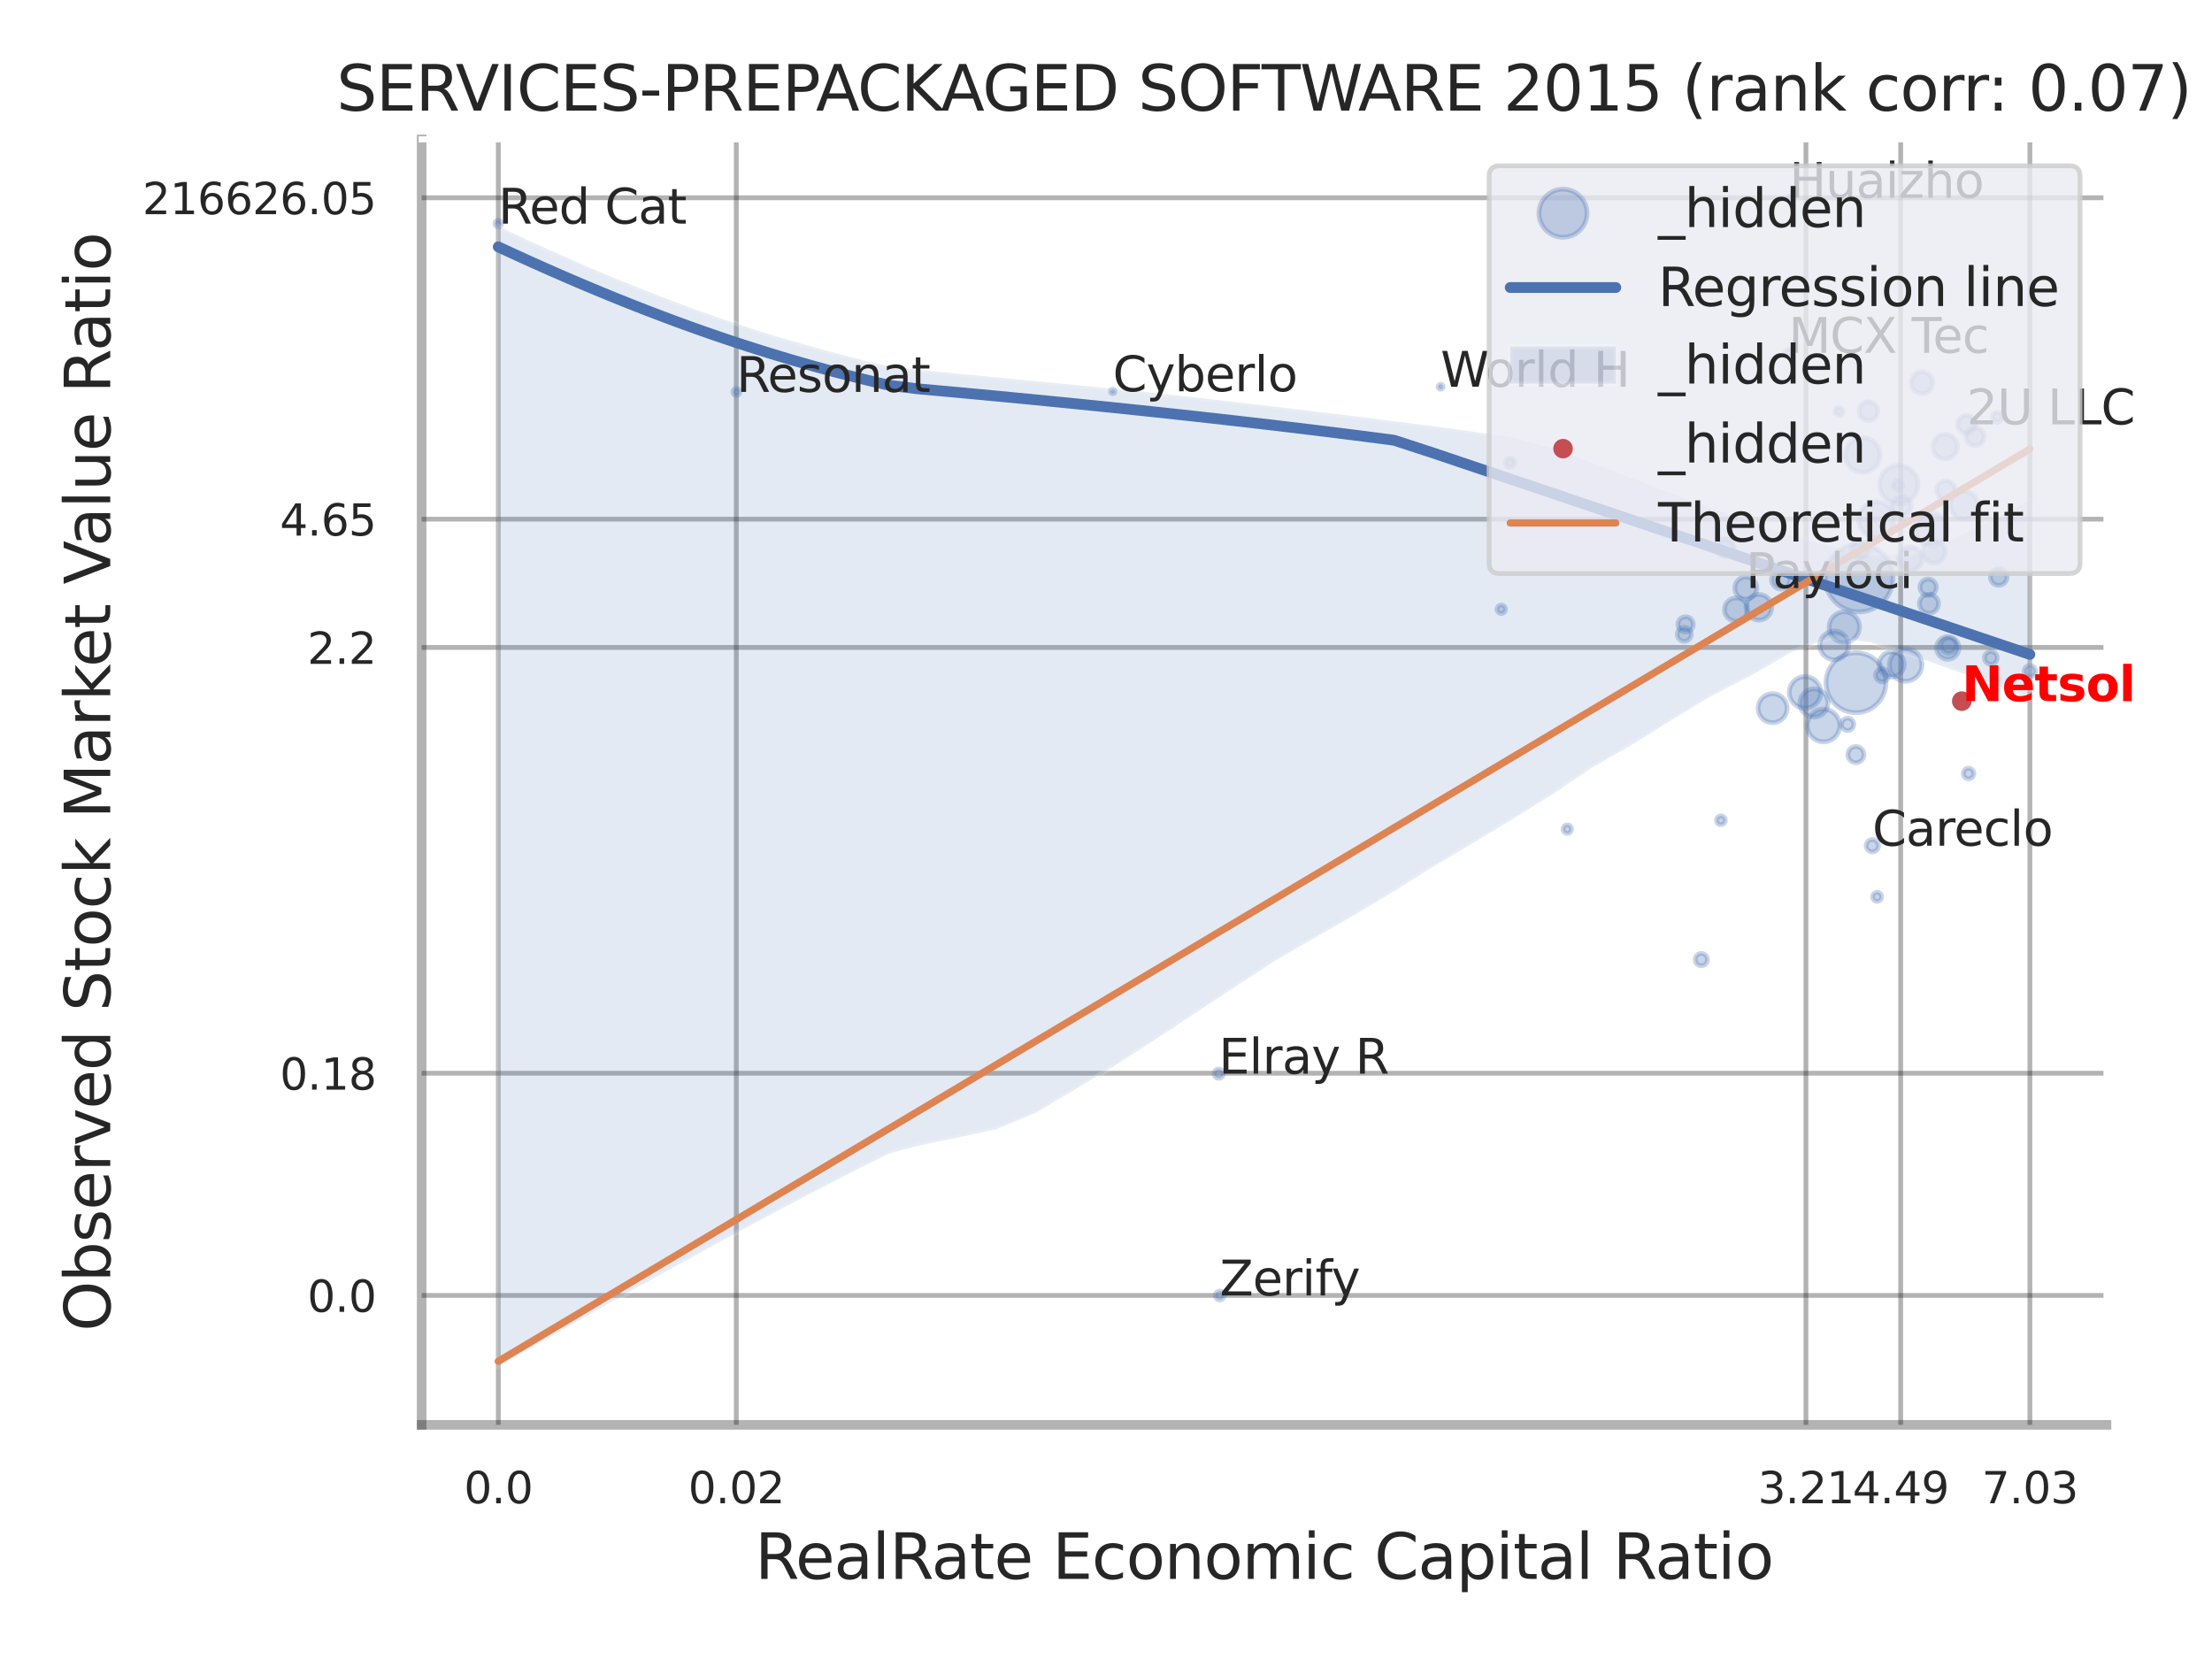 <?xml version="1.0" encoding="utf-8" standalone="no"?>
<!DOCTYPE svg PUBLIC "-//W3C//DTD SVG 1.1//EN"
  "http://www.w3.org/Graphics/SVG/1.1/DTD/svg11.dtd">
<svg xmlns:xlink="http://www.w3.org/1999/xlink" width="460.8pt" height="345.6pt" viewBox="0 0 460.8 345.6" xmlns="http://www.w3.org/2000/svg" version="1.1">
 <defs>
  <style type="text/css">*{stroke-linejoin: round; stroke-linecap: butt}</style>
 </defs>
 <g id="figure_1">
  <g id="patch_1">
   <path d="M 0 345.6 
L 460.8 345.6 
L 460.8 0 
L 0 0 
z
" style="fill: #ffffff"/>
  </g>
  <g id="axes_1">
   <g id="patch_2">
    <path d="M 87.84 296.82 
L 438.817 296.82 
L 438.817 29.04 
L 87.84 29.04 
z
" style="fill: #ffffff"/>
   </g>
   <g id="matplotlib.axis_1">
    <g id="xtick_1">
     <g id="line2d_1">
      <path d="M 103.81 296.82 
L 103.81 29.04 
" clip-path="url(#pe62b61650c)" style="fill: none; stroke: #000000; stroke-opacity: 0.3; stroke-linecap: round"/>
     </g>
     <g id="text_1">
      <!-- 0.0 -->
      <g style="fill: #262626" transform="translate(96.653 313.159) scale(0.09 -0.09)">
       <defs>
        <path id="DejaVuSans-30" d="M 2034 4250 
Q 1547 4250 1301 3770 
Q 1056 3291 1056 2328 
Q 1056 1369 1301 889 
Q 1547 409 2034 409 
Q 2525 409 2770 889 
Q 3016 1369 3016 2328 
Q 3016 3291 2770 3770 
Q 2525 4250 2034 4250 
z
M 2034 4750 
Q 2819 4750 3233 4129 
Q 3647 3509 3647 2328 
Q 3647 1150 3233 529 
Q 2819 -91 2034 -91 
Q 1250 -91 836 529 
Q 422 1150 422 2328 
Q 422 3509 836 4129 
Q 1250 4750 2034 4750 
z
" transform="scale(0.016)"/>
        <path id="DejaVuSans-2e" d="M 684 794 
L 1344 794 
L 1344 0 
L 684 0 
L 684 794 
z
" transform="scale(0.016)"/>
       </defs>
       <use xlink:href="#DejaVuSans-30"/>
       <use xlink:href="#DejaVuSans-2e" transform="translate(63.623 0)"/>
       <use xlink:href="#DejaVuSans-30" transform="translate(95.41 0)"/>
      </g>
     </g>
    </g>
    <g id="xtick_2">
     <g id="line2d_2">
      <path d="M 153.382 296.82 
L 153.382 29.04 
" clip-path="url(#pe62b61650c)" style="fill: none; stroke: #000000; stroke-opacity: 0.3; stroke-linecap: round"/>
     </g>
     <g id="text_2">
      <!-- 0.02 -->
      <g style="fill: #262626" transform="translate(143.363 313.159) scale(0.09 -0.09)">
       <defs>
        <path id="DejaVuSans-32" d="M 1228 531 
L 3431 531 
L 3431 0 
L 469 0 
L 469 531 
Q 828 903 1448 1529 
Q 2069 2156 2228 2338 
Q 2531 2678 2651 2914 
Q 2772 3150 2772 3378 
Q 2772 3750 2511 3984 
Q 2250 4219 1831 4219 
Q 1534 4219 1204 4116 
Q 875 4013 500 3803 
L 500 4441 
Q 881 4594 1212 4672 
Q 1544 4750 1819 4750 
Q 2544 4750 2975 4387 
Q 3406 4025 3406 3419 
Q 3406 3131 3298 2873 
Q 3191 2616 2906 2266 
Q 2828 2175 2409 1742 
Q 1991 1309 1228 531 
z
" transform="scale(0.016)"/>
       </defs>
       <use xlink:href="#DejaVuSans-30"/>
       <use xlink:href="#DejaVuSans-2e" transform="translate(63.623 0)"/>
       <use xlink:href="#DejaVuSans-30" transform="translate(95.41 0)"/>
       <use xlink:href="#DejaVuSans-32" transform="translate(159.033 0)"/>
      </g>
     </g>
    </g>
    <g id="xtick_3">
     <g id="line2d_3">
      <path d="M 376.209 296.82 
L 376.209 29.04 
" clip-path="url(#pe62b61650c)" style="fill: none; stroke: #000000; stroke-opacity: 0.3; stroke-linecap: round"/>
     </g>
     <g id="text_3">
      <!-- 3.21 -->
      <g style="fill: #262626" transform="translate(366.189 313.159) scale(0.09 -0.09)">
       <defs>
        <path id="DejaVuSans-33" d="M 2597 2516 
Q 3050 2419 3304 2112 
Q 3559 1806 3559 1356 
Q 3559 666 3084 287 
Q 2609 -91 1734 -91 
Q 1441 -91 1130 -33 
Q 819 25 488 141 
L 488 750 
Q 750 597 1062 519 
Q 1375 441 1716 441 
Q 2309 441 2620 675 
Q 2931 909 2931 1356 
Q 2931 1769 2642 2001 
Q 2353 2234 1838 2234 
L 1294 2234 
L 1294 2753 
L 1863 2753 
Q 2328 2753 2575 2939 
Q 2822 3125 2822 3475 
Q 2822 3834 2567 4026 
Q 2313 4219 1838 4219 
Q 1578 4219 1281 4162 
Q 984 4106 628 3988 
L 628 4550 
Q 988 4650 1302 4700 
Q 1616 4750 1894 4750 
Q 2613 4750 3031 4423 
Q 3450 4097 3450 3541 
Q 3450 3153 3228 2886 
Q 3006 2619 2597 2516 
z
" transform="scale(0.016)"/>
        <path id="DejaVuSans-31" d="M 794 531 
L 1825 531 
L 1825 4091 
L 703 3866 
L 703 4441 
L 1819 4666 
L 2450 4666 
L 2450 531 
L 3481 531 
L 3481 0 
L 794 0 
L 794 531 
z
" transform="scale(0.016)"/>
       </defs>
       <use xlink:href="#DejaVuSans-33"/>
       <use xlink:href="#DejaVuSans-2e" transform="translate(63.623 0)"/>
       <use xlink:href="#DejaVuSans-32" transform="translate(95.41 0)"/>
       <use xlink:href="#DejaVuSans-31" transform="translate(159.033 0)"/>
      </g>
     </g>
    </g>
    <g id="xtick_4">
     <g id="line2d_4">
      <path d="M 395.947 296.82 
L 395.947 29.04 
" clip-path="url(#pe62b61650c)" style="fill: none; stroke: #000000; stroke-opacity: 0.3; stroke-linecap: round"/>
     </g>
     <g id="text_4">
      <!-- 4.49 -->
      <g style="fill: #262626" transform="translate(385.927 313.159) scale(0.09 -0.09)">
       <defs>
        <path id="DejaVuSans-34" d="M 2419 4116 
L 825 1625 
L 2419 1625 
L 2419 4116 
z
M 2253 4666 
L 3047 4666 
L 3047 1625 
L 3713 1625 
L 3713 1100 
L 3047 1100 
L 3047 0 
L 2419 0 
L 2419 1100 
L 313 1100 
L 313 1709 
L 2253 4666 
z
" transform="scale(0.016)"/>
        <path id="DejaVuSans-39" d="M 703 97 
L 703 672 
Q 941 559 1184 500 
Q 1428 441 1663 441 
Q 2288 441 2617 861 
Q 2947 1281 2994 2138 
Q 2813 1869 2534 1725 
Q 2256 1581 1919 1581 
Q 1219 1581 811 2004 
Q 403 2428 403 3163 
Q 403 3881 828 4315 
Q 1253 4750 1959 4750 
Q 2769 4750 3195 4129 
Q 3622 3509 3622 2328 
Q 3622 1225 3098 567 
Q 2575 -91 1691 -91 
Q 1453 -91 1209 -44 
Q 966 3 703 97 
z
M 1959 2075 
Q 2384 2075 2632 2365 
Q 2881 2656 2881 3163 
Q 2881 3666 2632 3958 
Q 2384 4250 1959 4250 
Q 1534 4250 1286 3958 
Q 1038 3666 1038 3163 
Q 1038 2656 1286 2365 
Q 1534 2075 1959 2075 
z
" transform="scale(0.016)"/>
       </defs>
       <use xlink:href="#DejaVuSans-34"/>
       <use xlink:href="#DejaVuSans-2e" transform="translate(63.623 0)"/>
       <use xlink:href="#DejaVuSans-34" transform="translate(95.41 0)"/>
       <use xlink:href="#DejaVuSans-39" transform="translate(159.033 0)"/>
      </g>
     </g>
    </g>
    <g id="xtick_5">
     <g id="line2d_5">
      <path d="M 422.863 296.82 
L 422.863 29.04 
" clip-path="url(#pe62b61650c)" style="fill: none; stroke: #000000; stroke-opacity: 0.3; stroke-linecap: round"/>
     </g>
     <g id="text_5">
      <!-- 7.03 -->
      <g style="fill: #262626" transform="translate(412.843 313.159) scale(0.09 -0.09)">
       <defs>
        <path id="DejaVuSans-37" d="M 525 4666 
L 3525 4666 
L 3525 4397 
L 1831 0 
L 1172 0 
L 2766 4134 
L 525 4134 
L 525 4666 
z
" transform="scale(0.016)"/>
       </defs>
       <use xlink:href="#DejaVuSans-37"/>
       <use xlink:href="#DejaVuSans-2e" transform="translate(63.623 0)"/>
       <use xlink:href="#DejaVuSans-30" transform="translate(95.41 0)"/>
       <use xlink:href="#DejaVuSans-33" transform="translate(159.033 0)"/>
      </g>
     </g>
    </g>
    <g id="xtick_6"/>
    <g id="xtick_7"/>
    <g id="xtick_8"/>
    <g id="xtick_9"/>
    <g id="text_6">
     <!-- RealRate Economic Capital Ratio -->
     <g style="fill: #262626" transform="translate(157.275 328.908) scale(0.13 -0.13)">
      <defs>
       <path id="DejaVuSans-52" d="M 2841 2188 
Q 3044 2119 3236 1894 
Q 3428 1669 3622 1275 
L 4263 0 
L 3584 0 
L 2988 1197 
Q 2756 1666 2539 1819 
Q 2322 1972 1947 1972 
L 1259 1972 
L 1259 0 
L 628 0 
L 628 4666 
L 2053 4666 
Q 2853 4666 3247 4331 
Q 3641 3997 3641 3322 
Q 3641 2881 3436 2590 
Q 3231 2300 2841 2188 
z
M 1259 4147 
L 1259 2491 
L 2053 2491 
Q 2509 2491 2742 2702 
Q 2975 2913 2975 3322 
Q 2975 3731 2742 3939 
Q 2509 4147 2053 4147 
L 1259 4147 
z
" transform="scale(0.016)"/>
       <path id="DejaVuSans-65" d="M 3597 1894 
L 3597 1613 
L 953 1613 
Q 991 1019 1311 708 
Q 1631 397 2203 397 
Q 2534 397 2845 478 
Q 3156 559 3463 722 
L 3463 178 
Q 3153 47 2828 -22 
Q 2503 -91 2169 -91 
Q 1331 -91 842 396 
Q 353 884 353 1716 
Q 353 2575 817 3079 
Q 1281 3584 2069 3584 
Q 2775 3584 3186 3129 
Q 3597 2675 3597 1894 
z
M 3022 2063 
Q 3016 2534 2758 2815 
Q 2500 3097 2075 3097 
Q 1594 3097 1305 2825 
Q 1016 2553 972 2059 
L 3022 2063 
z
" transform="scale(0.016)"/>
       <path id="DejaVuSans-61" d="M 2194 1759 
Q 1497 1759 1228 1600 
Q 959 1441 959 1056 
Q 959 750 1161 570 
Q 1363 391 1709 391 
Q 2188 391 2477 730 
Q 2766 1069 2766 1631 
L 2766 1759 
L 2194 1759 
z
M 3341 1997 
L 3341 0 
L 2766 0 
L 2766 531 
Q 2569 213 2275 61 
Q 1981 -91 1556 -91 
Q 1019 -91 701 211 
Q 384 513 384 1019 
Q 384 1609 779 1909 
Q 1175 2209 1959 2209 
L 2766 2209 
L 2766 2266 
Q 2766 2663 2505 2880 
Q 2244 3097 1772 3097 
Q 1472 3097 1187 3025 
Q 903 2953 641 2809 
L 641 3341 
Q 956 3463 1253 3523 
Q 1550 3584 1831 3584 
Q 2591 3584 2966 3190 
Q 3341 2797 3341 1997 
z
" transform="scale(0.016)"/>
       <path id="DejaVuSans-6c" d="M 603 4863 
L 1178 4863 
L 1178 0 
L 603 0 
L 603 4863 
z
" transform="scale(0.016)"/>
       <path id="DejaVuSans-74" d="M 1172 4494 
L 1172 3500 
L 2356 3500 
L 2356 3053 
L 1172 3053 
L 1172 1153 
Q 1172 725 1289 603 
Q 1406 481 1766 481 
L 2356 481 
L 2356 0 
L 1766 0 
Q 1100 0 847 248 
Q 594 497 594 1153 
L 594 3053 
L 172 3053 
L 172 3500 
L 594 3500 
L 594 4494 
L 1172 4494 
z
" transform="scale(0.016)"/>
       <path id="DejaVuSans-20" transform="scale(0.016)"/>
       <path id="DejaVuSans-45" d="M 628 4666 
L 3578 4666 
L 3578 4134 
L 1259 4134 
L 1259 2753 
L 3481 2753 
L 3481 2222 
L 1259 2222 
L 1259 531 
L 3634 531 
L 3634 0 
L 628 0 
L 628 4666 
z
" transform="scale(0.016)"/>
       <path id="DejaVuSans-63" d="M 3122 3366 
L 3122 2828 
Q 2878 2963 2633 3030 
Q 2388 3097 2138 3097 
Q 1578 3097 1268 2742 
Q 959 2388 959 1747 
Q 959 1106 1268 751 
Q 1578 397 2138 397 
Q 2388 397 2633 464 
Q 2878 531 3122 666 
L 3122 134 
Q 2881 22 2623 -34 
Q 2366 -91 2075 -91 
Q 1284 -91 818 406 
Q 353 903 353 1747 
Q 353 2603 823 3093 
Q 1294 3584 2113 3584 
Q 2378 3584 2631 3529 
Q 2884 3475 3122 3366 
z
" transform="scale(0.016)"/>
       <path id="DejaVuSans-6f" d="M 1959 3097 
Q 1497 3097 1228 2736 
Q 959 2375 959 1747 
Q 959 1119 1226 758 
Q 1494 397 1959 397 
Q 2419 397 2687 759 
Q 2956 1122 2956 1747 
Q 2956 2369 2687 2733 
Q 2419 3097 1959 3097 
z
M 1959 3584 
Q 2709 3584 3137 3096 
Q 3566 2609 3566 1747 
Q 3566 888 3137 398 
Q 2709 -91 1959 -91 
Q 1206 -91 779 398 
Q 353 888 353 1747 
Q 353 2609 779 3096 
Q 1206 3584 1959 3584 
z
" transform="scale(0.016)"/>
       <path id="DejaVuSans-6e" d="M 3513 2113 
L 3513 0 
L 2938 0 
L 2938 2094 
Q 2938 2591 2744 2837 
Q 2550 3084 2163 3084 
Q 1697 3084 1428 2787 
Q 1159 2491 1159 1978 
L 1159 0 
L 581 0 
L 581 3500 
L 1159 3500 
L 1159 2956 
Q 1366 3272 1645 3428 
Q 1925 3584 2291 3584 
Q 2894 3584 3203 3211 
Q 3513 2838 3513 2113 
z
" transform="scale(0.016)"/>
       <path id="DejaVuSans-6d" d="M 3328 2828 
Q 3544 3216 3844 3400 
Q 4144 3584 4550 3584 
Q 5097 3584 5394 3201 
Q 5691 2819 5691 2113 
L 5691 0 
L 5113 0 
L 5113 2094 
Q 5113 2597 4934 2840 
Q 4756 3084 4391 3084 
Q 3944 3084 3684 2787 
Q 3425 2491 3425 1978 
L 3425 0 
L 2847 0 
L 2847 2094 
Q 2847 2600 2669 2842 
Q 2491 3084 2119 3084 
Q 1678 3084 1418 2786 
Q 1159 2488 1159 1978 
L 1159 0 
L 581 0 
L 581 3500 
L 1159 3500 
L 1159 2956 
Q 1356 3278 1631 3431 
Q 1906 3584 2284 3584 
Q 2666 3584 2933 3390 
Q 3200 3197 3328 2828 
z
" transform="scale(0.016)"/>
       <path id="DejaVuSans-69" d="M 603 3500 
L 1178 3500 
L 1178 0 
L 603 0 
L 603 3500 
z
M 603 4863 
L 1178 4863 
L 1178 4134 
L 603 4134 
L 603 4863 
z
" transform="scale(0.016)"/>
       <path id="DejaVuSans-43" d="M 4122 4306 
L 4122 3641 
Q 3803 3938 3442 4084 
Q 3081 4231 2675 4231 
Q 1875 4231 1450 3742 
Q 1025 3253 1025 2328 
Q 1025 1406 1450 917 
Q 1875 428 2675 428 
Q 3081 428 3442 575 
Q 3803 722 4122 1019 
L 4122 359 
Q 3791 134 3420 21 
Q 3050 -91 2638 -91 
Q 1578 -91 968 557 
Q 359 1206 359 2328 
Q 359 3453 968 4101 
Q 1578 4750 2638 4750 
Q 3056 4750 3426 4639 
Q 3797 4528 4122 4306 
z
" transform="scale(0.016)"/>
       <path id="DejaVuSans-70" d="M 1159 525 
L 1159 -1331 
L 581 -1331 
L 581 3500 
L 1159 3500 
L 1159 2969 
Q 1341 3281 1617 3432 
Q 1894 3584 2278 3584 
Q 2916 3584 3314 3078 
Q 3713 2572 3713 1747 
Q 3713 922 3314 415 
Q 2916 -91 2278 -91 
Q 1894 -91 1617 61 
Q 1341 213 1159 525 
z
M 3116 1747 
Q 3116 2381 2855 2742 
Q 2594 3103 2138 3103 
Q 1681 3103 1420 2742 
Q 1159 2381 1159 1747 
Q 1159 1113 1420 752 
Q 1681 391 2138 391 
Q 2594 391 2855 752 
Q 3116 1113 3116 1747 
z
" transform="scale(0.016)"/>
      </defs>
      <use xlink:href="#DejaVuSans-52"/>
      <use xlink:href="#DejaVuSans-65" transform="translate(64.982 0)"/>
      <use xlink:href="#DejaVuSans-61" transform="translate(126.506 0)"/>
      <use xlink:href="#DejaVuSans-6c" transform="translate(187.785 0)"/>
      <use xlink:href="#DejaVuSans-52" transform="translate(215.568 0)"/>
      <use xlink:href="#DejaVuSans-61" transform="translate(282.801 0)"/>
      <use xlink:href="#DejaVuSans-74" transform="translate(344.08 0)"/>
      <use xlink:href="#DejaVuSans-65" transform="translate(383.289 0)"/>
      <use xlink:href="#DejaVuSans-20" transform="translate(444.812 0)"/>
      <use xlink:href="#DejaVuSans-45" transform="translate(476.6 0)"/>
      <use xlink:href="#DejaVuSans-63" transform="translate(539.783 0)"/>
      <use xlink:href="#DejaVuSans-6f" transform="translate(594.764 0)"/>
      <use xlink:href="#DejaVuSans-6e" transform="translate(655.945 0)"/>
      <use xlink:href="#DejaVuSans-6f" transform="translate(719.324 0)"/>
      <use xlink:href="#DejaVuSans-6d" transform="translate(780.506 0)"/>
      <use xlink:href="#DejaVuSans-69" transform="translate(877.918 0)"/>
      <use xlink:href="#DejaVuSans-63" transform="translate(905.701 0)"/>
      <use xlink:href="#DejaVuSans-20" transform="translate(960.682 0)"/>
      <use xlink:href="#DejaVuSans-43" transform="translate(992.469 0)"/>
      <use xlink:href="#DejaVuSans-61" transform="translate(1062.293 0)"/>
      <use xlink:href="#DejaVuSans-70" transform="translate(1123.572 0)"/>
      <use xlink:href="#DejaVuSans-69" transform="translate(1187.049 0)"/>
      <use xlink:href="#DejaVuSans-74" transform="translate(1214.832 0)"/>
      <use xlink:href="#DejaVuSans-61" transform="translate(1254.041 0)"/>
      <use xlink:href="#DejaVuSans-6c" transform="translate(1315.32 0)"/>
      <use xlink:href="#DejaVuSans-20" transform="translate(1343.104 0)"/>
      <use xlink:href="#DejaVuSans-52" transform="translate(1374.891 0)"/>
      <use xlink:href="#DejaVuSans-61" transform="translate(1442.123 0)"/>
      <use xlink:href="#DejaVuSans-74" transform="translate(1503.402 0)"/>
      <use xlink:href="#DejaVuSans-69" transform="translate(1542.611 0)"/>
      <use xlink:href="#DejaVuSans-6f" transform="translate(1570.395 0)"/>
     </g>
    </g>
   </g>
   <g id="matplotlib.axis_2">
    <g id="ytick_1">
     <g id="line2d_6">
      <path d="M 87.84 269.859 
L 438.817 269.859 
" clip-path="url(#pe62b61650c)" style="fill: none; stroke: #000000; stroke-opacity: 0.3; stroke-linecap: round"/>
     </g>
     <g id="text_7">
      <!-- 0.0 -->
      <g style="fill: #262626" transform="translate(64.027 273.278) scale(0.09 -0.09)">
       <use xlink:href="#DejaVuSans-30"/>
       <use xlink:href="#DejaVuSans-2e" transform="translate(63.623 0)"/>
       <use xlink:href="#DejaVuSans-30" transform="translate(95.41 0)"/>
      </g>
     </g>
    </g>
    <g id="ytick_2">
     <g id="line2d_7">
      <path d="M 87.84 223.577 
L 438.817 223.577 
" clip-path="url(#pe62b61650c)" style="fill: none; stroke: #000000; stroke-opacity: 0.3; stroke-linecap: round"/>
     </g>
     <g id="text_8">
      <!-- 0.18 -->
      <g style="fill: #262626" transform="translate(58.301 226.996) scale(0.09 -0.09)">
       <defs>
        <path id="DejaVuSans-38" d="M 2034 2216 
Q 1584 2216 1326 1975 
Q 1069 1734 1069 1313 
Q 1069 891 1326 650 
Q 1584 409 2034 409 
Q 2484 409 2743 651 
Q 3003 894 3003 1313 
Q 3003 1734 2745 1975 
Q 2488 2216 2034 2216 
z
M 1403 2484 
Q 997 2584 770 2862 
Q 544 3141 544 3541 
Q 544 4100 942 4425 
Q 1341 4750 2034 4750 
Q 2731 4750 3128 4425 
Q 3525 4100 3525 3541 
Q 3525 3141 3298 2862 
Q 3072 2584 2669 2484 
Q 3125 2378 3379 2068 
Q 3634 1759 3634 1313 
Q 3634 634 3220 271 
Q 2806 -91 2034 -91 
Q 1263 -91 848 271 
Q 434 634 434 1313 
Q 434 1759 690 2068 
Q 947 2378 1403 2484 
z
M 1172 3481 
Q 1172 3119 1398 2916 
Q 1625 2713 2034 2713 
Q 2441 2713 2670 2916 
Q 2900 3119 2900 3481 
Q 2900 3844 2670 4047 
Q 2441 4250 2034 4250 
Q 1625 4250 1398 4047 
Q 1172 3844 1172 3481 
z
" transform="scale(0.016)"/>
       </defs>
       <use xlink:href="#DejaVuSans-30"/>
       <use xlink:href="#DejaVuSans-2e" transform="translate(63.623 0)"/>
       <use xlink:href="#DejaVuSans-31" transform="translate(95.41 0)"/>
       <use xlink:href="#DejaVuSans-38" transform="translate(159.033 0)"/>
      </g>
     </g>
    </g>
    <g id="ytick_3">
     <g id="line2d_8">
      <path d="M 87.84 134.872 
L 438.817 134.872 
" clip-path="url(#pe62b61650c)" style="fill: none; stroke: #000000; stroke-opacity: 0.3; stroke-linecap: round"/>
     </g>
     <g id="text_9">
      <!-- 2.2 -->
      <g style="fill: #262626" transform="translate(64.027 138.291) scale(0.09 -0.09)">
       <use xlink:href="#DejaVuSans-32"/>
       <use xlink:href="#DejaVuSans-2e" transform="translate(63.623 0)"/>
       <use xlink:href="#DejaVuSans-32" transform="translate(95.41 0)"/>
      </g>
     </g>
    </g>
    <g id="ytick_4">
     <g id="line2d_9">
      <path d="M 87.84 108.153 
L 438.817 108.153 
" clip-path="url(#pe62b61650c)" style="fill: none; stroke: #000000; stroke-opacity: 0.3; stroke-linecap: round"/>
     </g>
     <g id="text_10">
      <!-- 4.65 -->
      <g style="fill: #262626" transform="translate(58.301 111.572) scale(0.09 -0.09)">
       <defs>
        <path id="DejaVuSans-36" d="M 2113 2584 
Q 1688 2584 1439 2293 
Q 1191 2003 1191 1497 
Q 1191 994 1439 701 
Q 1688 409 2113 409 
Q 2538 409 2786 701 
Q 3034 994 3034 1497 
Q 3034 2003 2786 2293 
Q 2538 2584 2113 2584 
z
M 3366 4563 
L 3366 3988 
Q 3128 4100 2886 4159 
Q 2644 4219 2406 4219 
Q 1781 4219 1451 3797 
Q 1122 3375 1075 2522 
Q 1259 2794 1537 2939 
Q 1816 3084 2150 3084 
Q 2853 3084 3261 2657 
Q 3669 2231 3669 1497 
Q 3669 778 3244 343 
Q 2819 -91 2113 -91 
Q 1303 -91 875 529 
Q 447 1150 447 2328 
Q 447 3434 972 4092 
Q 1497 4750 2381 4750 
Q 2619 4750 2861 4703 
Q 3103 4656 3366 4563 
z
" transform="scale(0.016)"/>
        <path id="DejaVuSans-35" d="M 691 4666 
L 3169 4666 
L 3169 4134 
L 1269 4134 
L 1269 2991 
Q 1406 3038 1543 3061 
Q 1681 3084 1819 3084 
Q 2600 3084 3056 2656 
Q 3513 2228 3513 1497 
Q 3513 744 3044 326 
Q 2575 -91 1722 -91 
Q 1428 -91 1123 -41 
Q 819 9 494 109 
L 494 744 
Q 775 591 1075 516 
Q 1375 441 1709 441 
Q 2250 441 2565 725 
Q 2881 1009 2881 1497 
Q 2881 1984 2565 2268 
Q 2250 2553 1709 2553 
Q 1456 2553 1204 2497 
Q 953 2441 691 2322 
L 691 4666 
z
" transform="scale(0.016)"/>
       </defs>
       <use xlink:href="#DejaVuSans-34"/>
       <use xlink:href="#DejaVuSans-2e" transform="translate(63.623 0)"/>
       <use xlink:href="#DejaVuSans-36" transform="translate(95.41 0)"/>
       <use xlink:href="#DejaVuSans-35" transform="translate(159.033 0)"/>
      </g>
     </g>
    </g>
    <g id="ytick_5">
     <g id="line2d_10">
      <path d="M 87.84 41.203 
L 438.817 41.203 
" clip-path="url(#pe62b61650c)" style="fill: none; stroke: #000000; stroke-opacity: 0.3; stroke-linecap: round"/>
     </g>
     <g id="text_11">
      <!-- 216626.05 -->
      <g style="fill: #262626" transform="translate(29.67 44.622) scale(0.09 -0.09)">
       <use xlink:href="#DejaVuSans-32"/>
       <use xlink:href="#DejaVuSans-31" transform="translate(63.623 0)"/>
       <use xlink:href="#DejaVuSans-36" transform="translate(127.246 0)"/>
       <use xlink:href="#DejaVuSans-36" transform="translate(190.869 0)"/>
       <use xlink:href="#DejaVuSans-32" transform="translate(254.492 0)"/>
       <use xlink:href="#DejaVuSans-36" transform="translate(318.115 0)"/>
       <use xlink:href="#DejaVuSans-2e" transform="translate(381.738 0)"/>
       <use xlink:href="#DejaVuSans-30" transform="translate(413.525 0)"/>
       <use xlink:href="#DejaVuSans-35" transform="translate(477.148 0)"/>
      </g>
     </g>
    </g>
    <g id="ytick_6"/>
    <g id="ytick_7"/>
    <g id="ytick_8"/>
    <g id="ytick_9"/>
    <g id="ytick_10"/>
    <g id="text_12">
     <!-- Observed Stock Market Value Ratio -->
     <g style="fill: #262626" transform="translate(22.966 277.332) rotate(-90) scale(0.13 -0.13)">
      <defs>
       <path id="DejaVuSans-4f" d="M 2522 4238 
Q 1834 4238 1429 3725 
Q 1025 3213 1025 2328 
Q 1025 1447 1429 934 
Q 1834 422 2522 422 
Q 3209 422 3611 934 
Q 4013 1447 4013 2328 
Q 4013 3213 3611 3725 
Q 3209 4238 2522 4238 
z
M 2522 4750 
Q 3503 4750 4090 4092 
Q 4678 3434 4678 2328 
Q 4678 1225 4090 567 
Q 3503 -91 2522 -91 
Q 1538 -91 948 565 
Q 359 1222 359 2328 
Q 359 3434 948 4092 
Q 1538 4750 2522 4750 
z
" transform="scale(0.016)"/>
       <path id="DejaVuSans-62" d="M 3116 1747 
Q 3116 2381 2855 2742 
Q 2594 3103 2138 3103 
Q 1681 3103 1420 2742 
Q 1159 2381 1159 1747 
Q 1159 1113 1420 752 
Q 1681 391 2138 391 
Q 2594 391 2855 752 
Q 3116 1113 3116 1747 
z
M 1159 2969 
Q 1341 3281 1617 3432 
Q 1894 3584 2278 3584 
Q 2916 3584 3314 3078 
Q 3713 2572 3713 1747 
Q 3713 922 3314 415 
Q 2916 -91 2278 -91 
Q 1894 -91 1617 61 
Q 1341 213 1159 525 
L 1159 0 
L 581 0 
L 581 4863 
L 1159 4863 
L 1159 2969 
z
" transform="scale(0.016)"/>
       <path id="DejaVuSans-73" d="M 2834 3397 
L 2834 2853 
Q 2591 2978 2328 3040 
Q 2066 3103 1784 3103 
Q 1356 3103 1142 2972 
Q 928 2841 928 2578 
Q 928 2378 1081 2264 
Q 1234 2150 1697 2047 
L 1894 2003 
Q 2506 1872 2764 1633 
Q 3022 1394 3022 966 
Q 3022 478 2636 193 
Q 2250 -91 1575 -91 
Q 1294 -91 989 -36 
Q 684 19 347 128 
L 347 722 
Q 666 556 975 473 
Q 1284 391 1588 391 
Q 1994 391 2212 530 
Q 2431 669 2431 922 
Q 2431 1156 2273 1281 
Q 2116 1406 1581 1522 
L 1381 1569 
Q 847 1681 609 1914 
Q 372 2147 372 2553 
Q 372 3047 722 3315 
Q 1072 3584 1716 3584 
Q 2034 3584 2315 3537 
Q 2597 3491 2834 3397 
z
" transform="scale(0.016)"/>
       <path id="DejaVuSans-72" d="M 2631 2963 
Q 2534 3019 2420 3045 
Q 2306 3072 2169 3072 
Q 1681 3072 1420 2755 
Q 1159 2438 1159 1844 
L 1159 0 
L 581 0 
L 581 3500 
L 1159 3500 
L 1159 2956 
Q 1341 3275 1631 3429 
Q 1922 3584 2338 3584 
Q 2397 3584 2469 3576 
Q 2541 3569 2628 3553 
L 2631 2963 
z
" transform="scale(0.016)"/>
       <path id="DejaVuSans-76" d="M 191 3500 
L 800 3500 
L 1894 563 
L 2988 3500 
L 3597 3500 
L 2284 0 
L 1503 0 
L 191 3500 
z
" transform="scale(0.016)"/>
       <path id="DejaVuSans-64" d="M 2906 2969 
L 2906 4863 
L 3481 4863 
L 3481 0 
L 2906 0 
L 2906 525 
Q 2725 213 2448 61 
Q 2172 -91 1784 -91 
Q 1150 -91 751 415 
Q 353 922 353 1747 
Q 353 2572 751 3078 
Q 1150 3584 1784 3584 
Q 2172 3584 2448 3432 
Q 2725 3281 2906 2969 
z
M 947 1747 
Q 947 1113 1208 752 
Q 1469 391 1925 391 
Q 2381 391 2643 752 
Q 2906 1113 2906 1747 
Q 2906 2381 2643 2742 
Q 2381 3103 1925 3103 
Q 1469 3103 1208 2742 
Q 947 2381 947 1747 
z
" transform="scale(0.016)"/>
       <path id="DejaVuSans-53" d="M 3425 4513 
L 3425 3897 
Q 3066 4069 2747 4153 
Q 2428 4238 2131 4238 
Q 1616 4238 1336 4038 
Q 1056 3838 1056 3469 
Q 1056 3159 1242 3001 
Q 1428 2844 1947 2747 
L 2328 2669 
Q 3034 2534 3370 2195 
Q 3706 1856 3706 1288 
Q 3706 609 3251 259 
Q 2797 -91 1919 -91 
Q 1588 -91 1214 -16 
Q 841 59 441 206 
L 441 856 
Q 825 641 1194 531 
Q 1563 422 1919 422 
Q 2459 422 2753 634 
Q 3047 847 3047 1241 
Q 3047 1584 2836 1778 
Q 2625 1972 2144 2069 
L 1759 2144 
Q 1053 2284 737 2584 
Q 422 2884 422 3419 
Q 422 4038 858 4394 
Q 1294 4750 2059 4750 
Q 2388 4750 2728 4690 
Q 3069 4631 3425 4513 
z
" transform="scale(0.016)"/>
       <path id="DejaVuSans-6b" d="M 581 4863 
L 1159 4863 
L 1159 1991 
L 2875 3500 
L 3609 3500 
L 1753 1863 
L 3688 0 
L 2938 0 
L 1159 1709 
L 1159 0 
L 581 0 
L 581 4863 
z
" transform="scale(0.016)"/>
       <path id="DejaVuSans-4d" d="M 628 4666 
L 1569 4666 
L 2759 1491 
L 3956 4666 
L 4897 4666 
L 4897 0 
L 4281 0 
L 4281 4097 
L 3078 897 
L 2444 897 
L 1241 4097 
L 1241 0 
L 628 0 
L 628 4666 
z
" transform="scale(0.016)"/>
       <path id="DejaVuSans-56" d="M 1831 0 
L 50 4666 
L 709 4666 
L 2188 738 
L 3669 4666 
L 4325 4666 
L 2547 0 
L 1831 0 
z
" transform="scale(0.016)"/>
       <path id="DejaVuSans-75" d="M 544 1381 
L 544 3500 
L 1119 3500 
L 1119 1403 
Q 1119 906 1312 657 
Q 1506 409 1894 409 
Q 2359 409 2629 706 
Q 2900 1003 2900 1516 
L 2900 3500 
L 3475 3500 
L 3475 0 
L 2900 0 
L 2900 538 
Q 2691 219 2414 64 
Q 2138 -91 1772 -91 
Q 1169 -91 856 284 
Q 544 659 544 1381 
z
M 1991 3584 
L 1991 3584 
z
" transform="scale(0.016)"/>
      </defs>
      <use xlink:href="#DejaVuSans-4f"/>
      <use xlink:href="#DejaVuSans-62" transform="translate(78.711 0)"/>
      <use xlink:href="#DejaVuSans-73" transform="translate(142.188 0)"/>
      <use xlink:href="#DejaVuSans-65" transform="translate(194.287 0)"/>
      <use xlink:href="#DejaVuSans-72" transform="translate(255.811 0)"/>
      <use xlink:href="#DejaVuSans-76" transform="translate(296.924 0)"/>
      <use xlink:href="#DejaVuSans-65" transform="translate(356.104 0)"/>
      <use xlink:href="#DejaVuSans-64" transform="translate(417.627 0)"/>
      <use xlink:href="#DejaVuSans-20" transform="translate(481.104 0)"/>
      <use xlink:href="#DejaVuSans-53" transform="translate(512.891 0)"/>
      <use xlink:href="#DejaVuSans-74" transform="translate(576.367 0)"/>
      <use xlink:href="#DejaVuSans-6f" transform="translate(615.576 0)"/>
      <use xlink:href="#DejaVuSans-63" transform="translate(676.758 0)"/>
      <use xlink:href="#DejaVuSans-6b" transform="translate(731.738 0)"/>
      <use xlink:href="#DejaVuSans-20" transform="translate(789.648 0)"/>
      <use xlink:href="#DejaVuSans-4d" transform="translate(821.436 0)"/>
      <use xlink:href="#DejaVuSans-61" transform="translate(907.715 0)"/>
      <use xlink:href="#DejaVuSans-72" transform="translate(968.994 0)"/>
      <use xlink:href="#DejaVuSans-6b" transform="translate(1010.107 0)"/>
      <use xlink:href="#DejaVuSans-65" transform="translate(1064.393 0)"/>
      <use xlink:href="#DejaVuSans-74" transform="translate(1125.916 0)"/>
      <use xlink:href="#DejaVuSans-20" transform="translate(1165.125 0)"/>
      <use xlink:href="#DejaVuSans-56" transform="translate(1196.912 0)"/>
      <use xlink:href="#DejaVuSans-61" transform="translate(1257.57 0)"/>
      <use xlink:href="#DejaVuSans-6c" transform="translate(1318.85 0)"/>
      <use xlink:href="#DejaVuSans-75" transform="translate(1346.633 0)"/>
      <use xlink:href="#DejaVuSans-65" transform="translate(1410.012 0)"/>
      <use xlink:href="#DejaVuSans-20" transform="translate(1471.535 0)"/>
      <use xlink:href="#DejaVuSans-52" transform="translate(1503.322 0)"/>
      <use xlink:href="#DejaVuSans-61" transform="translate(1570.555 0)"/>
      <use xlink:href="#DejaVuSans-74" transform="translate(1631.834 0)"/>
      <use xlink:href="#DejaVuSans-69" transform="translate(1671.043 0)"/>
      <use xlink:href="#DejaVuSans-6f" transform="translate(1698.826 0)"/>
     </g>
    </g>
   </g>
   <g id="PathCollection_1">
    <path d="M 422.863 141.025 
C 423.181 141.025 423.486 140.899 423.71 140.674 
C 423.935 140.45 424.061 140.145 424.061 139.827 
C 424.061 139.51 423.935 139.205 423.71 138.98 
C 423.486 138.756 423.181 138.63 422.863 138.63 
C 422.546 138.63 422.241 138.756 422.016 138.98 
C 421.792 139.205 421.666 139.51 421.666 139.827 
C 421.666 140.145 421.792 140.45 422.016 140.674 
C 422.241 140.899 422.546 141.025 422.863 141.025 
z
" clip-path="url(#pe62b61650c)" style="fill: #4c72b0; fill-opacity: 0.3; stroke: #4c72b0; stroke-opacity: 0.3"/>
    <path d="M 390.895 111.959 
C 391.875 111.959 392.815 111.57 393.509 110.877 
C 394.202 110.184 394.591 109.244 394.591 108.264 
C 394.591 107.283 394.202 106.343 393.509 105.65 
C 392.815 104.957 391.875 104.568 390.895 104.568 
C 389.915 104.568 388.975 104.957 388.282 105.65 
C 387.589 106.343 387.2 107.283 387.2 108.264 
C 387.2 109.244 387.589 110.184 388.282 110.877 
C 388.975 111.57 389.915 111.959 390.895 111.959 
z
" clip-path="url(#pe62b61650c)" style="fill: #4c72b0; fill-opacity: 0.3; stroke: #4c72b0; stroke-opacity: 0.3"/>
    <path d="M 401.669 124.046 
C 402.124 124.046 402.56 123.865 402.882 123.543 
C 403.204 123.221 403.385 122.785 403.385 122.33 
C 403.385 121.874 403.204 121.438 402.882 121.116 
C 402.56 120.794 402.124 120.613 401.669 120.613 
C 401.214 120.613 400.777 120.794 400.455 121.116 
C 400.133 121.438 399.953 121.874 399.953 122.33 
C 399.953 122.785 400.133 123.221 400.455 123.543 
C 400.777 123.865 401.214 124.046 401.669 124.046 
z
" clip-path="url(#pe62b61650c)" style="fill: #4c72b0; fill-opacity: 0.3; stroke: #4c72b0; stroke-opacity: 0.3"/>
    <path d="M 326.493 173.595 
C 326.725 173.595 326.947 173.503 327.111 173.339 
C 327.275 173.175 327.367 172.952 327.367 172.72 
C 327.367 172.488 327.275 172.266 327.111 172.102 
C 326.947 171.938 326.725 171.846 326.493 171.846 
C 326.261 171.846 326.038 171.938 325.874 172.102 
C 325.71 172.266 325.618 172.488 325.618 172.72 
C 325.618 172.952 325.71 173.175 325.874 173.339 
C 326.038 173.503 326.261 173.595 326.493 173.595 
z
" clip-path="url(#pe62b61650c)" style="fill: #4c72b0; fill-opacity: 0.3; stroke: #4c72b0; stroke-opacity: 0.3"/>
    <path d="M 103.793 47.281 
C 103.978 47.281 104.155 47.208 104.285 47.077 
C 104.416 46.947 104.489 46.77 104.489 46.585 
C 104.489 46.401 104.416 46.224 104.285 46.093 
C 104.155 45.963 103.978 45.89 103.793 45.89 
C 103.609 45.89 103.432 45.963 103.302 46.093 
C 103.171 46.224 103.098 46.401 103.098 46.585 
C 103.098 46.77 103.171 46.947 103.302 47.077 
C 103.432 47.208 103.609 47.281 103.793 47.281 
z
" clip-path="url(#pe62b61650c)" style="fill: #4c72b0; fill-opacity: 0.3; stroke: #4c72b0; stroke-opacity: 0.3"/>
    <path d="M 402.424 113.733 
C 403.323 113.733 404.185 113.376 404.821 112.74 
C 405.457 112.104 405.815 111.241 405.815 110.342 
C 405.815 109.443 405.457 108.58 404.821 107.944 
C 404.185 107.308 403.323 106.951 402.424 106.951 
C 401.524 106.951 400.662 107.308 400.026 107.944 
C 399.39 108.58 399.033 109.443 399.033 110.342 
C 399.033 111.241 399.39 112.104 400.026 112.74 
C 400.662 113.376 401.524 113.733 402.424 113.733 
z
" clip-path="url(#pe62b61650c)" style="fill: #4c72b0; fill-opacity: 0.3; stroke: #4c72b0; stroke-opacity: 0.3"/>
    <path d="M 387.274 127.458 
C 389.149 127.458 390.948 126.713 392.274 125.387 
C 393.6 124.061 394.345 122.262 394.345 120.387 
C 394.345 118.512 393.6 116.713 392.274 115.387 
C 390.948 114.061 389.149 113.316 387.274 113.316 
C 385.398 113.316 383.6 114.061 382.274 115.387 
C 380.948 116.713 380.203 118.512 380.203 120.387 
C 380.203 122.262 380.948 124.061 382.274 125.387 
C 383.6 126.713 385.398 127.458 387.274 127.458 
z
" clip-path="url(#pe62b61650c)" style="fill: #4c72b0; fill-opacity: 0.3; stroke: #4c72b0; stroke-opacity: 0.3"/>
    <path d="M 395.556 104.928 
C 396.615 104.928 397.63 104.507 398.379 103.758 
C 399.128 103.01 399.548 101.994 399.548 100.935 
C 399.548 99.876 399.128 98.861 398.379 98.112 
C 397.63 97.364 396.615 96.943 395.556 96.943 
C 394.497 96.943 393.481 97.364 392.733 98.112 
C 391.984 98.861 391.563 99.876 391.563 100.935 
C 391.563 101.994 391.984 103.01 392.733 103.758 
C 393.481 104.507 394.497 104.928 395.556 104.928 
z
" clip-path="url(#pe62b61650c)" style="fill: #4c72b0; fill-opacity: 0.3; stroke: #4c72b0; stroke-opacity: 0.3"/>
    <path d="M 391.042 187.763 
C 391.291 187.763 391.53 187.664 391.707 187.488 
C 391.883 187.312 391.982 187.073 391.982 186.824 
C 391.982 186.575 391.883 186.336 391.707 186.16 
C 391.53 185.984 391.291 185.885 391.042 185.885 
C 390.793 185.885 390.554 185.984 390.378 186.16 
C 390.202 186.336 390.103 186.575 390.103 186.824 
C 390.103 187.073 390.202 187.312 390.378 187.488 
C 390.554 187.664 390.793 187.763 391.042 187.763 
z
" clip-path="url(#pe62b61650c)" style="fill: #4c72b0; fill-opacity: 0.3; stroke: #4c72b0; stroke-opacity: 0.3"/>
    <path d="M 384.206 133.802 
C 385.048 133.802 385.855 133.468 386.451 132.873 
C 387.046 132.278 387.38 131.47 387.38 130.629 
C 387.38 129.787 387.046 128.98 386.451 128.385 
C 385.855 127.789 385.048 127.455 384.206 127.455 
C 383.365 127.455 382.557 127.789 381.962 128.385 
C 381.367 128.98 381.033 129.787 381.033 130.629 
C 381.033 131.47 381.367 132.278 381.962 132.873 
C 382.557 133.468 383.365 133.802 384.206 133.802 
z
" clip-path="url(#pe62b61650c)" style="fill: #4c72b0; fill-opacity: 0.3; stroke: #4c72b0; stroke-opacity: 0.3"/>
    <path d="M 376.018 147.52 
C 376.89 147.52 377.725 147.174 378.342 146.558 
C 378.958 145.941 379.304 145.105 379.304 144.234 
C 379.304 143.363 378.958 142.527 378.342 141.911 
C 377.725 141.294 376.89 140.948 376.018 140.948 
C 375.147 140.948 374.311 141.294 373.695 141.911 
C 373.078 142.527 372.732 143.363 372.732 144.234 
C 372.732 145.105 373.078 145.941 373.695 146.558 
C 374.311 147.174 375.147 147.52 376.018 147.52 
z
" clip-path="url(#pe62b61650c)" style="fill: #4c72b0; fill-opacity: 0.3; stroke: #4c72b0; stroke-opacity: 0.3"/>
    <path d="M 382.103 137.435 
C 382.896 137.435 383.657 137.12 384.218 136.56 
C 384.778 135.999 385.093 135.238 385.093 134.445 
C 385.093 133.653 384.778 132.892 384.218 132.331 
C 383.657 131.771 382.896 131.455 382.103 131.455 
C 381.31 131.455 380.55 131.771 379.989 132.331 
C 379.428 132.892 379.113 133.653 379.113 134.445 
C 379.113 135.238 379.428 135.999 379.989 136.56 
C 380.55 137.12 381.31 137.435 382.103 137.435 
z
" clip-path="url(#pe62b61650c)" style="fill: #4c72b0; fill-opacity: 0.3; stroke: #4c72b0; stroke-opacity: 0.3"/>
    <path d="M 405.204 95.6 
C 405.885 95.6 406.538 95.33 407.02 94.848 
C 407.501 94.367 407.772 93.713 407.772 93.032 
C 407.772 92.351 407.501 91.698 407.02 91.216 
C 406.538 90.735 405.885 90.464 405.204 90.464 
C 404.523 90.464 403.869 90.735 403.388 91.216 
C 402.906 91.698 402.635 92.351 402.635 93.032 
C 402.635 93.713 402.906 94.367 403.388 94.848 
C 403.869 95.33 404.523 95.6 405.204 95.6 
z
" clip-path="url(#pe62b61650c)" style="fill: #4c72b0; fill-opacity: 0.3; stroke: #4c72b0; stroke-opacity: 0.3"/>
    <path d="M 405.745 137.338 
C 406.371 137.338 406.972 137.089 407.415 136.646 
C 407.858 136.203 408.106 135.603 408.106 134.976 
C 408.106 134.35 407.858 133.749 407.415 133.306 
C 406.972 132.864 406.371 132.615 405.745 132.615 
C 405.119 132.615 404.518 132.864 404.075 133.306 
C 403.632 133.749 403.383 134.35 403.383 134.976 
C 403.383 135.603 403.632 136.203 404.075 136.646 
C 404.518 137.089 405.119 137.338 405.745 137.338 
z
" clip-path="url(#pe62b61650c)" style="fill: #4c72b0; fill-opacity: 0.3; stroke: #4c72b0; stroke-opacity: 0.3"/>
    <path d="M 396.985 141.905 
C 397.884 141.905 398.747 141.548 399.383 140.912 
C 400.018 140.276 400.375 139.414 400.375 138.515 
C 400.375 137.616 400.018 136.753 399.383 136.118 
C 398.747 135.482 397.884 135.125 396.985 135.125 
C 396.086 135.125 395.224 135.482 394.588 136.118 
C 393.952 136.753 393.595 137.616 393.595 138.515 
C 393.595 139.414 393.952 140.276 394.588 140.912 
C 395.224 141.548 396.086 141.905 396.985 141.905 
z
" clip-path="url(#pe62b61650c)" style="fill: #4c72b0; fill-opacity: 0.3; stroke: #4c72b0; stroke-opacity: 0.3"/>
    <path d="M 388.003 98.417 
C 388.963 98.417 389.884 98.036 390.562 97.357 
C 391.241 96.678 391.622 95.758 391.622 94.798 
C 391.622 93.838 391.241 92.918 390.562 92.239 
C 389.884 91.56 388.963 91.179 388.003 91.179 
C 387.044 91.179 386.123 91.56 385.444 92.239 
C 384.766 92.918 384.384 93.838 384.384 94.798 
C 384.384 95.758 384.766 96.678 385.444 97.357 
C 386.123 98.036 387.044 98.417 388.003 98.417 
z
" clip-path="url(#pe62b61650c)" style="fill: #4c72b0; fill-opacity: 0.3; stroke: #4c72b0; stroke-opacity: 0.3"/>
    <path d="M 153.406 82.381 
C 153.601 82.381 153.789 82.303 153.926 82.165 
C 154.064 82.027 154.142 81.84 154.142 81.645 
C 154.142 81.45 154.064 81.263 153.926 81.125 
C 153.789 80.987 153.601 80.91 153.406 80.91 
C 153.211 80.91 153.024 80.987 152.887 81.125 
C 152.749 81.263 152.671 81.45 152.671 81.645 
C 152.671 81.84 152.749 82.027 152.887 82.165 
C 153.024 82.303 153.211 82.381 153.406 82.381 
z
" clip-path="url(#pe62b61650c)" style="fill: #4c72b0; fill-opacity: 0.3; stroke: #4c72b0; stroke-opacity: 0.3"/>
    <path d="M 394.064 141.016 
C 394.759 141.016 395.426 140.739 395.918 140.248 
C 396.409 139.756 396.686 139.089 396.686 138.393 
C 396.686 137.698 396.409 137.031 395.918 136.539 
C 395.426 136.047 394.759 135.771 394.064 135.771 
C 393.368 135.771 392.701 136.047 392.209 136.539 
C 391.718 137.031 391.441 137.698 391.441 138.393 
C 391.441 139.089 391.718 139.756 392.209 140.248 
C 392.701 140.739 393.368 141.016 394.064 141.016 
z
" clip-path="url(#pe62b61650c)" style="fill: #4c72b0; fill-opacity: 0.3; stroke: #4c72b0; stroke-opacity: 0.3"/>
    <path d="M 350.868 133.597 
C 351.254 133.597 351.625 133.444 351.898 133.17 
C 352.171 132.897 352.325 132.527 352.325 132.14 
C 352.325 131.754 352.171 131.383 351.898 131.11 
C 351.625 130.837 351.254 130.683 350.868 130.683 
C 350.481 130.683 350.11 130.837 349.837 131.11 
C 349.564 131.383 349.41 131.754 349.41 132.14 
C 349.41 132.527 349.564 132.897 349.837 133.17 
C 350.11 133.444 350.481 133.597 350.868 133.597 
z
" clip-path="url(#pe62b61650c)" style="fill: #4c72b0; fill-opacity: 0.3; stroke: #4c72b0; stroke-opacity: 0.3"/>
    <path d="M 377.887 149.361 
C 378.662 149.361 379.406 149.053 379.954 148.505 
C 380.502 147.957 380.81 147.213 380.81 146.438 
C 380.81 145.662 380.502 144.919 379.954 144.371 
C 379.406 143.822 378.662 143.514 377.887 143.514 
C 377.111 143.514 376.368 143.822 375.819 144.371 
C 375.271 144.919 374.963 145.662 374.963 146.438 
C 374.963 147.213 375.271 147.957 375.819 148.505 
C 376.368 149.053 377.111 149.361 377.887 149.361 
z
" clip-path="url(#pe62b61650c)" style="fill: #4c72b0; fill-opacity: 0.3; stroke: #4c72b0; stroke-opacity: 0.3"/>
    <path d="M 300.105 81.083 
C 300.241 81.083 300.372 81.029 300.468 80.932 
C 300.564 80.836 300.618 80.705 300.618 80.569 
C 300.618 80.433 300.564 80.302 300.468 80.206 
C 300.372 80.109 300.241 80.055 300.105 80.055 
C 299.968 80.055 299.838 80.109 299.741 80.206 
C 299.645 80.302 299.591 80.433 299.591 80.569 
C 299.591 80.705 299.645 80.836 299.741 80.932 
C 299.838 81.029 299.968 81.083 300.105 81.083 
z
" clip-path="url(#pe62b61650c)" style="fill: #4c72b0; fill-opacity: 0.3; stroke: #4c72b0; stroke-opacity: 0.3"/>
    <path d="M 384.892 152.189 
C 385.235 152.189 385.563 152.053 385.806 151.811 
C 386.048 151.568 386.184 151.24 386.184 150.897 
C 386.184 150.554 386.048 150.225 385.806 149.983 
C 385.563 149.741 385.235 149.605 384.892 149.605 
C 384.549 149.605 384.22 149.741 383.978 149.983 
C 383.736 150.225 383.6 150.554 383.6 150.897 
C 383.6 151.24 383.736 151.568 383.978 151.811 
C 384.22 152.053 384.549 152.189 384.892 152.189 
z
" clip-path="url(#pe62b61650c)" style="fill: #4c72b0; fill-opacity: 0.3; stroke: #4c72b0; stroke-opacity: 0.3"/>
    <path d="M 369.264 150.55 
C 370.066 150.55 370.835 150.231 371.402 149.664 
C 371.969 149.097 372.288 148.328 372.288 147.526 
C 372.288 146.725 371.969 145.955 371.402 145.388 
C 370.835 144.821 370.066 144.503 369.264 144.503 
C 368.462 144.503 367.693 144.821 367.126 145.388 
C 366.559 145.955 366.24 146.725 366.24 147.526 
C 366.24 148.328 366.559 149.097 367.126 149.664 
C 367.693 150.231 368.462 150.55 369.264 150.55 
z
" clip-path="url(#pe62b61650c)" style="fill: #4c72b0; fill-opacity: 0.3; stroke: #4c72b0; stroke-opacity: 0.3"/>
    <path d="M 392.092 142.027 
C 392.452 142.027 392.798 141.884 393.053 141.629 
C 393.307 141.374 393.45 141.029 393.45 140.669 
C 393.45 140.309 393.307 139.963 393.053 139.708 
C 392.798 139.454 392.452 139.31 392.092 139.31 
C 391.732 139.31 391.386 139.454 391.132 139.708 
C 390.877 139.963 390.734 140.309 390.734 140.669 
C 390.734 141.029 390.877 141.374 391.132 141.629 
C 391.386 141.884 391.732 142.027 392.092 142.027 
z
" clip-path="url(#pe62b61650c)" style="fill: #4c72b0; fill-opacity: 0.3; stroke: #4c72b0; stroke-opacity: 0.3"/>
    <path d="M 409.149 108.101 
C 409.911 108.101 410.642 107.798 411.18 107.259 
C 411.719 106.721 412.021 105.99 412.021 105.229 
C 412.021 104.467 411.719 103.737 411.18 103.198 
C 410.642 102.659 409.911 102.357 409.149 102.357 
C 408.388 102.357 407.657 102.659 407.119 103.198 
C 406.58 103.737 406.278 104.467 406.278 105.229 
C 406.278 105.99 406.58 106.721 407.119 107.259 
C 407.657 107.798 408.388 108.101 409.149 108.101 
z
" clip-path="url(#pe62b61650c)" style="fill: #4c72b0; fill-opacity: 0.3; stroke: #4c72b0; stroke-opacity: 0.3"/>
    <path d="M 414.724 138.389 
C 415.077 138.389 415.416 138.249 415.666 137.999 
C 415.916 137.749 416.057 137.41 416.057 137.057 
C 416.057 136.703 415.916 136.364 415.666 136.114 
C 415.416 135.864 415.077 135.724 414.724 135.724 
C 414.371 135.724 414.032 135.864 413.782 136.114 
C 413.532 136.364 413.391 136.703 413.391 137.057 
C 413.391 137.41 413.532 137.749 413.782 137.999 
C 414.032 138.249 414.371 138.389 414.724 138.389 
z
" clip-path="url(#pe62b61650c)" style="fill: #4c72b0; fill-opacity: 0.3; stroke: #4c72b0; stroke-opacity: 0.3"/>
    <path d="M 408.678 147.595 
C 409.085 147.595 409.475 147.433 409.763 147.145 
C 410.051 146.857 410.212 146.467 410.212 146.06 
C 410.212 145.653 410.051 145.262 409.763 144.974 
C 409.475 144.687 409.085 144.525 408.678 144.525 
C 408.27 144.525 407.88 144.687 407.592 144.974 
C 407.304 145.262 407.143 145.653 407.143 146.06 
C 407.143 146.467 407.304 146.857 407.592 147.145 
C 407.88 147.433 408.27 147.595 408.678 147.595 
z
" clip-path="url(#pe62b61650c)" style="fill: #4c72b0; fill-opacity: 0.3; stroke: #4c72b0; stroke-opacity: 0.3"/>
    <path d="M 410.088 162.238 
C 410.379 162.238 410.659 162.123 410.864 161.917 
C 411.07 161.711 411.186 161.431 411.186 161.14 
C 411.186 160.849 411.07 160.569 410.864 160.363 
C 410.659 160.157 410.379 160.042 410.088 160.042 
C 409.797 160.042 409.517 160.157 409.311 160.363 
C 409.105 160.569 408.99 160.849 408.99 161.14 
C 408.99 161.431 409.105 161.711 409.311 161.917 
C 409.517 162.123 409.797 162.238 410.088 162.238 
z
" clip-path="url(#pe62b61650c)" style="fill: #4c72b0; fill-opacity: 0.3; stroke: #4c72b0; stroke-opacity: 0.3"/>
    <path d="M 402.895 117.29 
C 403.52 117.29 404.119 117.042 404.56 116.6 
C 405.001 116.159 405.25 115.56 405.25 114.936 
C 405.25 114.311 405.001 113.713 404.56 113.271 
C 404.119 112.83 403.52 112.582 402.895 112.582 
C 402.271 112.582 401.672 112.83 401.231 113.271 
C 400.789 113.713 400.541 114.311 400.541 114.936 
C 400.541 115.56 400.789 116.159 401.231 116.6 
C 401.672 117.042 402.271 117.29 402.895 117.29 
z
" clip-path="url(#pe62b61650c)" style="fill: #4c72b0; fill-opacity: 0.3; stroke: #4c72b0; stroke-opacity: 0.3"/>
    <path d="M 400.378 81.995 
C 400.977 81.995 401.551 81.757 401.974 81.334 
C 402.398 80.91 402.636 80.336 402.636 79.737 
C 402.636 79.138 402.398 78.564 401.974 78.14 
C 401.551 77.717 400.977 77.479 400.378 77.479 
C 399.779 77.479 399.205 77.717 398.781 78.14 
C 398.358 78.564 398.12 79.138 398.12 79.737 
C 398.12 80.336 398.358 80.91 398.781 81.334 
C 399.205 81.757 399.779 81.995 400.378 81.995 
z
" clip-path="url(#pe62b61650c)" style="fill: #4c72b0; fill-opacity: 0.3; stroke: #4c72b0; stroke-opacity: 0.3"/>
    <path d="M 351.14 131.663 
C 351.563 131.663 351.97 131.494 352.27 131.195 
C 352.569 130.895 352.738 130.489 352.738 130.065 
C 352.738 129.641 352.569 129.234 352.27 128.935 
C 351.97 128.635 351.563 128.467 351.14 128.467 
C 350.716 128.467 350.309 128.635 350.01 128.935 
C 349.71 129.234 349.542 129.641 349.542 130.065 
C 349.542 130.489 349.71 130.895 350.01 131.195 
C 350.309 131.494 350.716 131.663 351.14 131.663 
z
" clip-path="url(#pe62b61650c)" style="fill: #4c72b0; fill-opacity: 0.3; stroke: #4c72b0; stroke-opacity: 0.3"/>
    <path d="M 312.742 127.8 
C 312.975 127.8 313.199 127.708 313.364 127.543 
C 313.528 127.378 313.621 127.154 313.621 126.921 
C 313.621 126.688 313.528 126.464 313.364 126.299 
C 313.199 126.135 312.975 126.042 312.742 126.042 
C 312.509 126.042 312.285 126.135 312.12 126.299 
C 311.955 126.464 311.863 126.688 311.863 126.921 
C 311.863 127.154 311.955 127.378 312.12 127.543 
C 312.285 127.708 312.509 127.8 312.742 127.8 
z
" clip-path="url(#pe62b61650c)" style="fill: #4c72b0; fill-opacity: 0.3; stroke: #4c72b0; stroke-opacity: 0.3"/>
    <path d="M 411.434 92.834 
C 411.936 92.834 412.418 92.634 412.773 92.279 
C 413.128 91.924 413.328 91.442 413.328 90.94 
C 413.328 90.438 413.128 89.956 412.773 89.601 
C 412.418 89.246 411.936 89.047 411.434 89.047 
C 410.932 89.047 410.45 89.246 410.095 89.601 
C 409.74 89.956 409.541 90.438 409.541 90.94 
C 409.541 91.442 409.74 91.924 410.095 92.279 
C 410.45 92.634 410.932 92.834 411.434 92.834 
z
" clip-path="url(#pe62b61650c)" style="fill: #4c72b0; fill-opacity: 0.3; stroke: #4c72b0; stroke-opacity: 0.3"/>
    <path d="M 383.108 86.566 
C 383.331 86.566 383.545 86.477 383.703 86.319 
C 383.861 86.161 383.95 85.947 383.95 85.724 
C 383.95 85.501 383.861 85.286 383.703 85.128 
C 383.545 84.971 383.331 84.882 383.108 84.882 
C 382.884 84.882 382.67 84.971 382.512 85.128 
C 382.354 85.286 382.266 85.501 382.266 85.724 
C 382.266 85.947 382.354 86.161 382.512 86.319 
C 382.67 86.477 382.884 86.566 383.108 86.566 
z
" clip-path="url(#pe62b61650c)" style="fill: #4c72b0; fill-opacity: 0.3; stroke: #4c72b0; stroke-opacity: 0.3"/>
    <path d="M 401.838 127.765 
C 402.367 127.765 402.874 127.555 403.247 127.181 
C 403.621 126.807 403.831 126.3 403.831 125.772 
C 403.831 125.243 403.621 124.736 403.247 124.362 
C 402.874 123.989 402.367 123.779 401.838 123.779 
C 401.309 123.779 400.802 123.989 400.429 124.362 
C 400.055 124.736 399.845 125.243 399.845 125.772 
C 399.845 126.3 400.055 126.807 400.429 127.181 
C 400.802 127.555 401.309 127.765 401.838 127.765 
z
" clip-path="url(#pe62b61650c)" style="fill: #4c72b0; fill-opacity: 0.3; stroke: #4c72b0; stroke-opacity: 0.3"/>
    <path d="M 396.12 107.396 
C 396.645 107.396 397.148 107.188 397.52 106.817 
C 397.891 106.446 398.099 105.942 398.099 105.418 
C 398.099 104.893 397.891 104.39 397.52 104.019 
C 397.148 103.648 396.645 103.439 396.12 103.439 
C 395.596 103.439 395.092 103.648 394.721 104.019 
C 394.35 104.39 394.142 104.893 394.142 105.418 
C 394.142 105.942 394.35 106.446 394.721 106.817 
C 395.092 107.188 395.596 107.396 396.12 107.396 
z
" clip-path="url(#pe62b61650c)" style="fill: #4c72b0; fill-opacity: 0.3; stroke: #4c72b0; stroke-opacity: 0.3"/>
    <path d="M 416.374 121.936 
C 416.833 121.936 417.274 121.754 417.599 121.429 
C 417.924 121.104 418.107 120.663 418.107 120.204 
C 418.107 119.744 417.924 119.303 417.599 118.978 
C 417.274 118.653 416.833 118.471 416.374 118.471 
C 415.914 118.471 415.473 118.653 415.148 118.978 
C 414.823 119.303 414.641 119.744 414.641 120.204 
C 414.641 120.663 414.823 121.104 415.148 121.429 
C 415.473 121.754 415.914 121.936 416.374 121.936 
z
" clip-path="url(#pe62b61650c)" style="fill: #4c72b0; fill-opacity: 0.3; stroke: #4c72b0; stroke-opacity: 0.3"/>
    <path d="M 397.933 118.833 
C 398.58 118.833 399.2 118.576 399.657 118.119 
C 400.114 117.662 400.371 117.042 400.371 116.396 
C 400.371 115.749 400.114 115.129 399.657 114.672 
C 399.2 114.215 398.58 113.958 397.933 113.958 
C 397.287 113.958 396.667 114.215 396.21 114.672 
C 395.753 115.129 395.496 115.749 395.496 116.396 
C 395.496 117.042 395.753 117.662 396.21 118.119 
C 396.667 118.576 397.287 118.833 397.933 118.833 
z
" clip-path="url(#pe62b61650c)" style="fill: #4c72b0; fill-opacity: 0.3; stroke: #4c72b0; stroke-opacity: 0.3"/>
    <path d="M 366.404 129.186 
C 367.115 129.186 367.796 128.904 368.299 128.401 
C 368.802 127.899 369.084 127.217 369.084 126.506 
C 369.084 125.795 368.802 125.114 368.299 124.611 
C 367.796 124.108 367.115 123.826 366.404 123.826 
C 365.693 123.826 365.011 124.108 364.509 124.611 
C 364.006 125.114 363.724 125.795 363.724 126.506 
C 363.724 127.217 364.006 127.899 364.509 128.401 
C 365.011 128.904 365.693 129.186 366.404 129.186 
z
" clip-path="url(#pe62b61650c)" style="fill: #4c72b0; fill-opacity: 0.3; stroke: #4c72b0; stroke-opacity: 0.3"/>
    <path d="M 254.105 270.785 
C 254.348 270.785 254.581 270.688 254.753 270.516 
C 254.925 270.345 255.021 270.112 255.021 269.869 
C 255.021 269.626 254.925 269.393 254.753 269.221 
C 254.581 269.049 254.348 268.953 254.105 268.953 
C 253.862 268.953 253.629 269.049 253.457 269.221 
C 253.286 269.393 253.189 269.626 253.189 269.869 
C 253.189 270.112 253.286 270.345 253.457 270.516 
C 253.629 270.688 253.862 270.785 254.105 270.785 
z
" clip-path="url(#pe62b61650c)" style="fill: #4c72b0; fill-opacity: 0.3; stroke: #4c72b0; stroke-opacity: 0.3"/>
    <path d="M 386.628 148.458 
C 388.284 148.458 389.873 147.8 391.044 146.629 
C 392.215 145.458 392.873 143.87 392.873 142.213 
C 392.873 140.557 392.215 138.969 391.044 137.798 
C 389.873 136.627 388.284 135.969 386.628 135.969 
C 384.972 135.969 383.384 136.627 382.213 137.798 
C 381.042 138.969 380.384 140.557 380.384 142.213 
C 380.384 143.87 381.042 145.458 382.213 146.629 
C 383.384 147.8 384.972 148.458 386.628 148.458 
z
" clip-path="url(#pe62b61650c)" style="fill: #4c72b0; fill-opacity: 0.3; stroke: #4c72b0; stroke-opacity: 0.3"/>
    <path d="M 416.054 87.94 
C 416.327 87.94 416.59 87.831 416.784 87.638 
C 416.977 87.444 417.086 87.181 417.086 86.907 
C 417.086 86.634 416.977 86.371 416.784 86.177 
C 416.59 85.984 416.327 85.875 416.054 85.875 
C 415.78 85.875 415.517 85.984 415.324 86.177 
C 415.13 86.371 415.021 86.634 415.021 86.907 
C 415.021 87.181 415.13 87.444 415.324 87.638 
C 415.517 87.831 415.78 87.94 416.054 87.94 
z
" clip-path="url(#pe62b61650c)" style="fill: #4c72b0; fill-opacity: 0.3; stroke: #4c72b0; stroke-opacity: 0.3"/>
    <path d="M 387.453 116.329 
C 387.939 116.329 388.406 116.136 388.75 115.792 
C 389.093 115.448 389.287 114.982 389.287 114.495 
C 389.287 114.009 389.093 113.543 388.75 113.199 
C 388.406 112.855 387.939 112.662 387.453 112.662 
C 386.967 112.662 386.5 112.855 386.157 113.199 
C 385.813 113.543 385.62 114.009 385.62 114.495 
C 385.62 114.982 385.813 115.448 386.157 115.792 
C 386.5 116.136 386.967 116.329 387.453 116.329 
z
" clip-path="url(#pe62b61650c)" style="fill: #4c72b0; fill-opacity: 0.3; stroke: #4c72b0; stroke-opacity: 0.3"/>
    <path d="M 358.495 171.798 
C 358.738 171.798 358.971 171.701 359.142 171.53 
C 359.314 171.358 359.411 171.125 359.411 170.882 
C 359.411 170.639 359.314 170.406 359.142 170.234 
C 358.971 170.062 358.738 169.966 358.495 169.966 
C 358.252 169.966 358.019 170.062 357.847 170.234 
C 357.675 170.406 357.579 170.639 357.579 170.882 
C 357.579 171.125 357.675 171.358 357.847 171.53 
C 358.019 171.701 358.252 171.798 358.495 171.798 
z
" clip-path="url(#pe62b61650c)" style="fill: #4c72b0; fill-opacity: 0.3; stroke: #4c72b0; stroke-opacity: 0.3"/>
    <path d="M 354.416 201.184 
C 354.756 201.184 355.083 201.049 355.323 200.808 
C 355.564 200.568 355.699 200.241 355.699 199.901 
C 355.699 199.56 355.564 199.233 355.323 198.993 
C 355.083 198.752 354.756 198.617 354.416 198.617 
C 354.075 198.617 353.749 198.752 353.508 198.993 
C 353.267 199.233 353.132 199.56 353.132 199.901 
C 353.132 200.241 353.267 200.568 353.508 200.808 
C 353.749 201.049 354.075 201.184 354.416 201.184 
z
" clip-path="url(#pe62b61650c)" style="fill: #4c72b0; fill-opacity: 0.3; stroke: #4c72b0; stroke-opacity: 0.3"/>
    <path d="M 253.884 224.622 
C 254.138 224.622 254.381 224.522 254.56 224.343 
C 254.739 224.163 254.84 223.92 254.84 223.667 
C 254.84 223.413 254.739 223.17 254.56 222.991 
C 254.381 222.812 254.138 222.711 253.884 222.711 
C 253.631 222.711 253.388 222.812 253.209 222.991 
C 253.029 223.17 252.929 223.413 252.929 223.667 
C 252.929 223.92 253.029 224.163 253.209 224.343 
C 253.388 224.522 253.631 224.622 253.884 224.622 
z
" clip-path="url(#pe62b61650c)" style="fill: #4c72b0; fill-opacity: 0.3; stroke: #4c72b0; stroke-opacity: 0.3"/>
    <path d="M 379.87 154.536 
C 380.773 154.536 381.639 154.177 382.277 153.539 
C 382.915 152.9 383.274 152.034 383.274 151.132 
C 383.274 150.229 382.915 149.363 382.277 148.725 
C 381.639 148.086 380.773 147.728 379.87 147.728 
C 378.967 147.728 378.101 148.086 377.463 148.725 
C 376.825 149.363 376.466 150.229 376.466 151.132 
C 376.466 152.034 376.825 152.9 377.463 153.539 
C 378.101 154.177 378.967 154.536 379.87 154.536 
z
" clip-path="url(#pe62b61650c)" style="fill: #4c72b0; fill-opacity: 0.3; stroke: #4c72b0; stroke-opacity: 0.3"/>
    <path d="M 389.229 87.592 
C 389.749 87.592 390.248 87.385 390.616 87.017 
C 390.983 86.65 391.19 86.151 391.19 85.631 
C 391.19 85.111 390.983 84.612 390.616 84.244 
C 390.248 83.876 389.749 83.67 389.229 83.67 
C 388.709 83.67 388.21 83.876 387.842 84.244 
C 387.474 84.612 387.268 85.111 387.268 85.631 
C 387.268 86.151 387.474 86.65 387.842 87.017 
C 388.21 87.385 388.709 87.592 389.229 87.592 
z
" clip-path="url(#pe62b61650c)" style="fill: #4c72b0; fill-opacity: 0.3; stroke: #4c72b0; stroke-opacity: 0.3"/>
    <path d="M 405.941 136.098 
C 406.368 136.098 406.778 135.929 407.08 135.626 
C 407.382 135.324 407.552 134.914 407.552 134.487 
C 407.552 134.059 407.382 133.649 407.08 133.347 
C 406.778 133.045 406.368 132.875 405.941 132.875 
C 405.513 132.875 405.103 133.045 404.801 133.347 
C 404.499 133.649 404.329 134.059 404.329 134.487 
C 404.329 134.914 404.499 135.324 404.801 135.626 
C 405.103 135.929 405.513 136.098 405.941 136.098 
z
" clip-path="url(#pe62b61650c)" style="fill: #4c72b0; fill-opacity: 0.3; stroke: #4c72b0; stroke-opacity: 0.3"/>
    <path d="M 314.595 97.354 
C 314.849 97.354 315.092 97.253 315.272 97.074 
C 315.452 96.894 315.552 96.65 315.552 96.396 
C 315.552 96.142 315.452 95.899 315.272 95.719 
C 315.092 95.54 314.849 95.439 314.595 95.439 
C 314.341 95.439 314.097 95.54 313.918 95.719 
C 313.738 95.899 313.637 96.142 313.637 96.396 
C 313.637 96.65 313.738 96.894 313.918 97.074 
C 314.097 97.253 314.341 97.354 314.595 97.354 
z
" clip-path="url(#pe62b61650c)" style="fill: #4c72b0; fill-opacity: 0.3; stroke: #4c72b0; stroke-opacity: 0.3"/>
    <path d="M 231.813 82.011 
C 231.945 82.011 232.072 81.958 232.166 81.865 
C 232.259 81.771 232.312 81.644 232.312 81.512 
C 232.312 81.38 232.259 81.253 232.166 81.159 
C 232.072 81.066 231.945 81.013 231.813 81.013 
C 231.681 81.013 231.554 81.066 231.46 81.159 
C 231.367 81.253 231.314 81.38 231.314 81.512 
C 231.314 81.644 231.367 81.771 231.46 81.865 
C 231.554 81.958 231.681 82.011 231.813 82.011 
z
" clip-path="url(#pe62b61650c)" style="fill: #4c72b0; fill-opacity: 0.3; stroke: #4c72b0; stroke-opacity: 0.3"/>
    <path d="M 359.361 115.953 
C 359.847 115.953 360.313 115.76 360.656 115.416 
C 361 115.073 361.193 114.607 361.193 114.121 
C 361.193 113.635 361 113.169 360.656 112.826 
C 360.313 112.482 359.847 112.289 359.361 112.289 
C 358.875 112.289 358.409 112.482 358.065 112.826 
C 357.722 113.169 357.529 113.635 357.529 114.121 
C 357.529 114.607 357.722 115.073 358.065 115.416 
C 358.409 115.76 358.875 115.953 359.361 115.953 
z
" clip-path="url(#pe62b61650c)" style="fill: #4c72b0; fill-opacity: 0.3; stroke: #4c72b0; stroke-opacity: 0.3"/>
    <path d="M 395.376 102.109 
C 395.635 102.109 395.884 102.006 396.068 101.823 
C 396.251 101.639 396.354 101.39 396.354 101.131 
C 396.354 100.871 396.251 100.623 396.068 100.439 
C 395.884 100.256 395.635 100.153 395.376 100.153 
C 395.116 100.153 394.868 100.256 394.684 100.439 
C 394.501 100.623 394.398 100.871 394.398 101.131 
C 394.398 101.39 394.501 101.639 394.684 101.823 
C 394.868 102.006 395.116 102.109 395.376 102.109 
z
" clip-path="url(#pe62b61650c)" style="fill: #4c72b0; fill-opacity: 0.3; stroke: #4c72b0; stroke-opacity: 0.3"/>
    <path d="M 405.378 104.033 
C 405.892 104.033 406.385 103.829 406.748 103.465 
C 407.111 103.102 407.316 102.609 407.316 102.096 
C 407.316 101.582 407.111 101.089 406.748 100.726 
C 406.385 100.362 405.892 100.158 405.378 100.158 
C 404.864 100.158 404.372 100.362 404.008 100.726 
C 403.645 101.089 403.441 101.582 403.441 102.096 
C 403.441 102.609 403.645 103.102 404.008 103.465 
C 404.372 103.829 404.864 104.033 405.378 104.033 
z
" clip-path="url(#pe62b61650c)" style="fill: #4c72b0; fill-opacity: 0.3; stroke: #4c72b0; stroke-opacity: 0.3"/>
    <path d="M 409.682 90.279 
C 410.181 90.279 410.659 90.081 411.012 89.728 
C 411.364 89.376 411.562 88.897 411.562 88.399 
C 411.562 87.9 411.364 87.422 411.012 87.07 
C 410.659 86.717 410.181 86.519 409.682 86.519 
C 409.184 86.519 408.706 86.717 408.353 87.07 
C 408 87.422 407.802 87.9 407.802 88.399 
C 407.802 88.897 408 89.376 408.353 89.728 
C 408.706 90.081 409.184 90.279 409.682 90.279 
z
" clip-path="url(#pe62b61650c)" style="fill: #4c72b0; fill-opacity: 0.3; stroke: #4c72b0; stroke-opacity: 0.3"/>
    <path d="M 386.615 158.88 
C 387.061 158.88 387.489 158.702 387.805 158.387 
C 388.12 158.071 388.297 157.644 388.297 157.197 
C 388.297 156.751 388.12 156.323 387.805 156.008 
C 387.489 155.692 387.061 155.515 386.615 155.515 
C 386.169 155.515 385.741 155.692 385.426 156.008 
C 385.11 156.323 384.933 156.751 384.933 157.197 
C 384.933 157.644 385.11 158.071 385.426 158.387 
C 385.741 158.702 386.169 158.88 386.615 158.88 
z
" clip-path="url(#pe62b61650c)" style="fill: #4c72b0; fill-opacity: 0.3; stroke: #4c72b0; stroke-opacity: 0.3"/>
    <path d="M 372.587 74.22 
C 372.779 74.22 372.962 74.144 373.097 74.008 
C 373.233 73.873 373.309 73.689 373.309 73.498 
C 373.309 73.307 373.233 73.123 373.097 72.988 
C 372.962 72.852 372.779 72.776 372.587 72.776 
C 372.396 72.776 372.212 72.852 372.077 72.988 
C 371.942 73.123 371.866 73.307 371.866 73.498 
C 371.866 73.689 371.942 73.873 372.077 74.008 
C 372.212 74.144 372.396 74.22 372.587 74.22 
z
" clip-path="url(#pe62b61650c)" style="fill: #4c72b0; fill-opacity: 0.3; stroke: #4c72b0; stroke-opacity: 0.3"/>
    <path d="M 370.979 122.697 
C 371.489 122.697 371.978 122.494 372.339 122.133 
C 372.7 121.773 372.902 121.283 372.902 120.773 
C 372.902 120.263 372.7 119.774 372.339 119.413 
C 371.978 119.052 371.489 118.85 370.979 118.85 
C 370.469 118.85 369.979 119.052 369.619 119.413 
C 369.258 119.774 369.055 120.263 369.055 120.773 
C 369.055 121.283 369.258 121.773 369.619 122.133 
C 369.979 122.494 370.469 122.697 370.979 122.697 
z
" clip-path="url(#pe62b61650c)" style="fill: #4c72b0; fill-opacity: 0.3; stroke: #4c72b0; stroke-opacity: 0.3"/>
    <path d="M 390.047 177.467 
C 390.388 177.467 390.717 177.331 390.958 177.089 
C 391.2 176.847 391.336 176.519 391.336 176.177 
C 391.336 175.835 391.2 175.507 390.958 175.266 
C 390.717 175.024 390.388 174.888 390.047 174.888 
C 389.705 174.888 389.377 175.024 389.135 175.266 
C 388.893 175.507 388.757 175.835 388.757 176.177 
C 388.757 176.519 388.893 176.847 389.135 177.089 
C 389.377 177.331 389.705 177.467 390.047 177.467 
z
" clip-path="url(#pe62b61650c)" style="fill: #4c72b0; fill-opacity: 0.3; stroke: #4c72b0; stroke-opacity: 0.3"/>
    <path d="M 361.645 129.401 
C 362.286 129.401 362.901 129.147 363.354 128.693 
C 363.808 128.24 364.063 127.625 364.063 126.983 
C 364.063 126.342 363.808 125.727 363.354 125.273 
C 362.901 124.82 362.286 124.565 361.645 124.565 
C 361.003 124.565 360.388 124.82 359.935 125.273 
C 359.481 125.727 359.226 126.342 359.226 126.983 
C 359.226 127.625 359.481 128.24 359.935 128.693 
C 360.388 129.147 361.003 129.401 361.645 129.401 
z
" clip-path="url(#pe62b61650c)" style="fill: #4c72b0; fill-opacity: 0.3; stroke: #4c72b0; stroke-opacity: 0.3"/>
    <path d="M 363.685 124.808 
C 364.298 124.808 364.885 124.565 365.318 124.132 
C 365.751 123.699 365.994 123.112 365.994 122.5 
C 365.994 121.887 365.751 121.3 365.318 120.867 
C 364.885 120.434 364.298 120.191 363.685 120.191 
C 363.073 120.191 362.486 120.434 362.053 120.867 
C 361.62 121.3 361.377 121.887 361.377 122.5 
C 361.377 123.112 361.62 123.699 362.053 124.132 
C 362.486 124.565 363.073 124.808 363.685 124.808 
z
" clip-path="url(#pe62b61650c)" style="fill: #4c72b0; fill-opacity: 0.3; stroke: #4c72b0; stroke-opacity: 0.3"/>
    <path d="M 372.767 41.621 
C 372.876 41.621 372.98 41.578 373.057 41.501 
C 373.133 41.424 373.176 41.32 373.176 41.212 
C 373.176 41.103 373.133 40.999 373.057 40.923 
C 372.98 40.846 372.876 40.803 372.767 40.803 
C 372.659 40.803 372.555 40.846 372.478 40.923 
C 372.401 40.999 372.358 41.103 372.358 41.212 
C 372.358 41.32 372.401 41.424 372.478 41.501 
C 372.555 41.578 372.659 41.621 372.767 41.621 
z
" clip-path="url(#pe62b61650c)" style="fill: #4c72b0; fill-opacity: 0.3; stroke: #4c72b0; stroke-opacity: 0.3"/>
   </g>
   <g id="FillBetweenPolyCollection_1">
    <defs>
     <path id="m5b8cfd2ede" d="M 103.793 -298.461 
L 103.793 -60.952 
L 104.347 -61.27 
L 104.908 -61.593 
L 105.475 -61.919 
L 106.05 -62.249 
L 106.631 -62.583 
L 107.22 -62.921 
L 107.816 -63.263 
L 108.42 -63.609 
L 109.032 -63.96 
L 109.652 -64.315 
L 110.281 -64.675 
L 110.917 -65.04 
L 111.563 -65.409 
L 112.218 -65.783 
L 112.882 -66.163 
L 113.556 -66.547 
L 114.239 -66.937 
L 114.933 -67.333 
L 115.637 -67.734 
L 116.352 -68.141 
L 117.077 -68.554 
L 117.815 -68.974 
L 118.564 -69.4 
L 119.325 -69.832 
L 120.099 -70.271 
L 120.886 -70.718 
L 121.687 -71.171 
L 122.501 -71.632 
L 123.33 -72.101 
L 124.174 -72.578 
L 125.033 -73.063 
L 125.909 -73.557 
L 126.801 -74.06 
L 127.71 -74.572 
L 128.638 -75.093 
L 129.584 -75.625 
L 130.55 -76.166 
L 131.536 -76.719 
L 132.544 -77.283 
L 133.573 -77.858 
L 134.626 -78.446 
L 135.703 -79.046 
L 136.806 -79.659 
L 137.935 -80.287 
L 139.092 -80.928 
L 140.278 -81.585 
L 141.496 -82.258 
L 142.745 -82.947 
L 144.03 -83.654 
L 145.35 -84.379 
L 146.709 -85.124 
L 148.108 -85.889 
L 149.551 -86.676 
L 151.04 -87.485 
L 152.577 -88.319 
L 154.167 -89.179 
L 155.813 -90.066 
L 157.519 -90.982 
L 159.289 -91.929 
L 161.129 -92.91 
L 163.045 -93.926 
L 165.042 -94.981 
L 167.129 -96.078 
L 169.313 -97.219 
L 171.604 -98.409 
L 174.013 -99.653 
L 176.553 -100.956 
L 179.239 -102.323 
L 182.088 -103.761 
L 185.123 -105.276 
L 191.036 -106.88 
L 199.315 -108.581 
L 207.595 -110.392 
L 215.874 -113.834 
L 224.154 -118.789 
L 232.433 -123.749 
L 240.713 -129.078 
L 248.993 -134.544 
L 257.272 -140.013 
L 265.552 -145.409 
L 273.831 -150.227 
L 282.111 -154.957 
L 290.39 -159.919 
L 298.67 -165.146 
L 306.949 -170.033 
L 315.229 -175.054 
L 323.509 -180.193 
L 331.788 -185.774 
L 340.068 -190.527 
L 348.347 -195.675 
L 356.627 -200.693 
L 364.906 -204.939 
L 373.186 -209.759 
L 381.465 -212.806 
L 389.745 -211.757 
L 398.025 -209.174 
L 406.304 -206.222 
L 414.584 -203.356 
L 422.863 -200.023 
L 422.863 -241.42 
L 422.863 -241.42 
L 414.584 -237.085 
L 406.304 -233.098 
L 398.025 -230.032 
L 389.745 -229.946 
L 381.465 -231.818 
L 373.186 -234.007 
L 364.906 -236.646 
L 356.627 -239.75 
L 348.347 -242.707 
L 340.068 -245.921 
L 331.788 -249.13 
L 323.509 -252.166 
L 315.229 -254.442 
L 306.949 -255.669 
L 298.67 -256.802 
L 290.39 -257.849 
L 282.111 -258.902 
L 273.831 -259.881 
L 265.552 -260.889 
L 257.272 -261.862 
L 248.993 -262.801 
L 240.713 -263.707 
L 232.433 -264.559 
L 224.154 -265.388 
L 215.874 -266.18 
L 207.595 -266.987 
L 199.315 -267.786 
L 191.036 -268.563 
L 185.123 -269.318 
L 182.088 -270.023 
L 179.239 -270.711 
L 176.553 -271.382 
L 174.013 -272.052 
L 171.604 -272.706 
L 169.313 -273.342 
L 167.129 -273.971 
L 165.042 -274.576 
L 163.045 -275.155 
L 161.129 -275.718 
L 159.289 -276.27 
L 157.519 -276.833 
L 155.813 -277.386 
L 154.167 -277.916 
L 152.577 -278.433 
L 151.04 -278.959 
L 149.551 -279.468 
L 148.108 -279.977 
L 146.709 -280.464 
L 145.35 -280.952 
L 144.03 -281.44 
L 142.745 -281.914 
L 141.496 -282.381 
L 140.278 -282.845 
L 139.092 -283.293 
L 137.935 -283.733 
L 136.806 -284.168 
L 135.703 -284.599 
L 134.626 -285.022 
L 133.573 -285.432 
L 132.544 -285.841 
L 131.536 -286.242 
L 130.55 -286.636 
L 129.584 -287.03 
L 128.638 -287.42 
L 127.71 -287.801 
L 126.801 -288.178 
L 125.909 -288.549 
L 125.033 -288.916 
L 124.174 -289.277 
L 123.33 -289.632 
L 122.501 -289.984 
L 121.687 -290.336 
L 120.886 -290.687 
L 120.099 -291.037 
L 119.325 -291.382 
L 118.564 -291.723 
L 117.815 -292.059 
L 117.077 -292.382 
L 116.352 -292.7 
L 115.637 -293.015 
L 114.933 -293.326 
L 114.239 -293.633 
L 113.556 -293.937 
L 112.882 -294.238 
L 112.218 -294.536 
L 111.563 -294.83 
L 110.917 -295.121 
L 110.281 -295.41 
L 109.652 -295.699 
L 109.032 -295.992 
L 108.42 -296.273 
L 107.816 -296.557 
L 107.22 -296.84 
L 106.631 -297.12 
L 106.05 -297.397 
L 105.475 -297.671 
L 104.908 -297.94 
L 104.347 -298.202 
L 103.793 -298.461 
z
" style="stroke: #ffffff; stroke-opacity: 0.15"/>
    </defs>
    <g clip-path="url(#pe62b61650c)">
     <use xlink:href="#m5b8cfd2ede" x="0" y="345.6" style="fill: #4c72b0; fill-opacity: 0.15; stroke: #ffffff; stroke-opacity: 0.15"/>
    </g>
   </g>
   <g id="PathCollection_2">
    <defs>
     <path id="m2780c86fa5" d="M 0 1.535 
C 0.407 1.535 0.797 1.373 1.085 1.085 
C 1.373 0.797 1.535 0.407 1.535 0 
C 1.535 -0.407 1.373 -0.797 1.085 -1.085 
C 0.797 -1.373 0.407 -1.535 0 -1.535 
C -0.407 -1.535 -0.797 -1.373 -1.085 -1.085 
C -1.373 -0.797 -1.535 -0.407 -1.535 0 
C -1.535 0.407 -1.373 0.797 -1.085 1.085 
C -0.797 1.373 -0.407 1.535 0 1.535 
z
" style="stroke: #c44e52"/>
    </defs>
    <g clip-path="url(#pe62b61650c)">
     <use xlink:href="#m2780c86fa5" x="408.678" y="146.06" style="fill: #c44e52; stroke: #c44e52"/>
    </g>
   </g>
   <g id="line2d_11">
    <path d="M 103.793 51.418 
L 104.347 51.676 
L 104.908 51.936 
L 105.475 52.198 
L 106.05 52.464 
L 106.631 52.731 
L 107.22 53.002 
L 107.816 53.274 
L 108.42 53.55 
L 109.032 53.828 
L 109.652 54.11 
L 110.281 54.394 
L 110.917 54.681 
L 111.563 54.97 
L 112.218 55.263 
L 112.882 55.56 
L 113.556 55.859 
L 114.239 56.161 
L 114.933 56.467 
L 115.637 56.777 
L 116.352 57.089 
L 117.077 57.406 
L 117.815 57.726 
L 118.564 58.049 
L 119.325 58.377 
L 120.099 58.708 
L 120.886 59.043 
L 121.687 59.383 
L 122.501 59.726 
L 123.33 60.074 
L 124.174 60.427 
L 125.033 60.783 
L 125.909 61.145 
L 126.801 61.511 
L 127.71 61.882 
L 128.638 62.258 
L 129.584 62.639 
L 130.55 63.026 
L 131.536 63.418 
L 132.544 63.816 
L 133.573 64.219 
L 134.626 64.628 
L 135.703 65.043 
L 136.806 65.465 
L 137.935 65.893 
L 139.092 66.328 
L 140.278 66.77 
L 141.496 67.219 
L 142.745 67.675 
L 144.03 68.139 
L 145.35 68.61 
L 146.709 69.09 
L 148.108 69.578 
L 149.551 70.075 
L 151.04 70.581 
L 152.577 71.096 
L 154.167 71.621 
L 155.813 72.156 
L 157.519 72.702 
L 159.289 73.258 
L 161.129 73.826 
L 163.045 74.406 
L 165.042 74.998 
L 167.129 75.603 
L 169.313 76.221 
L 171.604 76.853 
L 174.013 77.5 
L 176.553 78.162 
L 179.239 78.841 
L 182.088 79.536 
L 185.123 80.249 
L 191.036 80.981 
L 199.315 81.733 
L 207.595 82.506 
L 215.874 83.3 
L 224.154 84.118 
L 232.433 84.961 
L 240.713 85.83 
L 248.993 86.727 
L 257.272 87.654 
L 265.552 88.613 
L 273.831 89.606 
L 282.111 90.636 
L 290.39 91.705 
L 298.67 94.404 
L 306.949 97.199 
L 315.229 99.994 
L 323.509 102.789 
L 331.788 105.584 
L 340.068 108.379 
L 348.347 111.174 
L 356.627 113.969 
L 364.906 116.764 
L 373.186 119.559 
L 381.465 122.354 
L 389.745 125.149 
L 398.025 127.944 
L 406.304 130.738 
L 414.584 133.533 
L 422.863 136.328 
" clip-path="url(#pe62b61650c)" style="fill: none; stroke: #4c72b0; stroke-width: 2.25; stroke-linecap: round"/>
   </g>
   <g id="line2d_12">
    <path d="M 422.863 93.547 
L 390.895 112.587 
L 401.669 106.17 
L 326.493 150.945 
L 103.793 283.586 
L 402.424 105.721 
L 387.274 114.744 
L 395.556 109.811 
L 391.042 112.499 
L 384.206 116.571 
L 376.018 121.448 
L 382.103 117.823 
L 405.204 104.065 
L 405.745 103.742 
L 396.985 108.96 
L 388.003 114.309 
L 153.406 254.036 
L 394.064 110.7 
L 350.868 136.428 
L 377.887 120.335 
L 300.105 166.662 
L 384.892 116.163 
L 369.264 125.471 
L 392.092 111.874 
L 409.149 101.715 
L 414.724 98.395 
L 408.678 101.996 
L 410.088 101.156 
L 402.895 105.44 
L 400.378 106.939 
L 351.14 136.266 
L 312.742 159.135 
L 411.434 100.354 
L 383.108 117.225 
L 401.838 106.069 
L 396.12 109.475 
L 416.374 97.412 
L 397.933 108.395 
L 366.404 127.174 
L 254.105 194.06 
L 386.628 115.128 
L 416.054 97.603 
L 387.453 114.637 
L 358.495 131.885 
L 354.416 134.314 
L 253.884 194.191 
L 379.87 119.154 
L 389.229 113.579 
L 405.941 103.626 
L 314.595 158.032 
L 231.813 207.337 
L 359.361 131.369 
L 395.376 109.918 
L 405.378 103.961 
L 409.682 101.397 
L 386.615 115.136 
L 372.587 123.491 
L 370.979 124.449 
L 390.047 113.092 
L 361.645 130.009 
L 363.685 128.793 
L 372.767 123.384 
" clip-path="url(#pe62b61650c)" style="fill: none; stroke: #dd8452; stroke-width: 1.5; stroke-linecap: round"/>
   </g>
   <g id="patch_3">
    <path d="M 87.84 296.82 
L 87.84 29.04 
" style="fill: none; opacity: 0.3; stroke: #000000; stroke-width: 2; stroke-linejoin: miter; stroke-linecap: square"/>
   </g>
   <g id="patch_4">
    <path d="M 438.817 296.82 
L 438.817 29.04 
" style="fill: none; stroke: #ffffff; stroke-width: 1.25; stroke-linejoin: miter; stroke-linecap: square"/>
   </g>
   <g id="patch_5">
    <path d="M 87.84 296.82 
L 438.817 296.82 
" style="fill: none; opacity: 0.3; stroke: #000000; stroke-width: 2; stroke-linejoin: miter; stroke-linecap: square"/>
   </g>
   <g id="patch_6">
    <path d="M 87.84 29.04 
L 438.817 29.04 
" style="fill: none; stroke: #ffffff; stroke-width: 1.25; stroke-linejoin: miter; stroke-linecap: square"/>
   </g>
   <g id="text_13">
    <!-- Red Cat -->
    <g style="fill: #262626" transform="translate(103.793 46.585) scale(0.1 -0.1)">
     <use xlink:href="#DejaVuSans-52"/>
     <use xlink:href="#DejaVuSans-65" transform="translate(64.982 0)"/>
     <use xlink:href="#DejaVuSans-64" transform="translate(126.506 0)"/>
     <use xlink:href="#DejaVuSans-20" transform="translate(189.982 0)"/>
     <use xlink:href="#DejaVuSans-43" transform="translate(221.77 0)"/>
     <use xlink:href="#DejaVuSans-61" transform="translate(291.594 0)"/>
     <use xlink:href="#DejaVuSans-74" transform="translate(352.873 0)"/>
    </g>
   </g>
   <g id="text_14">
    <!-- Resonat -->
    <g style="fill: #262626" transform="translate(153.406 81.645) scale(0.1 -0.1)">
     <use xlink:href="#DejaVuSans-52"/>
     <use xlink:href="#DejaVuSans-65" transform="translate(64.982 0)"/>
     <use xlink:href="#DejaVuSans-73" transform="translate(126.506 0)"/>
     <use xlink:href="#DejaVuSans-6f" transform="translate(178.605 0)"/>
     <use xlink:href="#DejaVuSans-6e" transform="translate(239.787 0)"/>
     <use xlink:href="#DejaVuSans-61" transform="translate(303.166 0)"/>
     <use xlink:href="#DejaVuSans-74" transform="translate(364.445 0)"/>
    </g>
   </g>
   <g id="text_15">
    <!-- World H -->
    <g style="fill: #262626" transform="translate(300.105 80.569) scale(0.1 -0.1)">
     <defs>
      <path id="DejaVuSans-57" d="M 213 4666 
L 850 4666 
L 1831 722 
L 2809 4666 
L 3519 4666 
L 4500 722 
L 5478 4666 
L 6119 4666 
L 4947 0 
L 4153 0 
L 3169 4050 
L 2175 0 
L 1381 0 
L 213 4666 
z
" transform="scale(0.016)"/>
      <path id="DejaVuSans-48" d="M 628 4666 
L 1259 4666 
L 1259 2753 
L 3553 2753 
L 3553 4666 
L 4184 4666 
L 4184 0 
L 3553 0 
L 3553 2222 
L 1259 2222 
L 1259 0 
L 628 0 
L 628 4666 
z
" transform="scale(0.016)"/>
     </defs>
     <use xlink:href="#DejaVuSans-57"/>
     <use xlink:href="#DejaVuSans-6f" transform="translate(93.002 0)"/>
     <use xlink:href="#DejaVuSans-72" transform="translate(154.184 0)"/>
     <use xlink:href="#DejaVuSans-6c" transform="translate(195.297 0)"/>
     <use xlink:href="#DejaVuSans-64" transform="translate(223.08 0)"/>
     <use xlink:href="#DejaVuSans-20" transform="translate(286.557 0)"/>
     <use xlink:href="#DejaVuSans-48" transform="translate(318.344 0)"/>
    </g>
   </g>
   <g id="text_16">
    <!-- Netsol  -->
    <g style="fill: #ff0000" transform="translate(408.678 146.06) scale(0.1 -0.1)">
     <defs>
      <path id="DejaVuSans-Bold-4e" d="M 588 4666 
L 1931 4666 
L 3628 1466 
L 3628 4666 
L 4769 4666 
L 4769 0 
L 3425 0 
L 1728 3200 
L 1728 0 
L 588 0 
L 588 4666 
z
" transform="scale(0.016)"/>
      <path id="DejaVuSans-Bold-65" d="M 4031 1759 
L 4031 1441 
L 1416 1441 
Q 1456 1047 1700 850 
Q 1944 653 2381 653 
Q 2734 653 3104 758 
Q 3475 863 3866 1075 
L 3866 213 
Q 3469 63 3072 -14 
Q 2675 -91 2278 -91 
Q 1328 -91 801 392 
Q 275 875 275 1747 
Q 275 2603 792 3093 
Q 1309 3584 2216 3584 
Q 3041 3584 3536 3087 
Q 4031 2591 4031 1759 
z
M 2881 2131 
Q 2881 2450 2695 2645 
Q 2509 2841 2209 2841 
Q 1884 2841 1681 2658 
Q 1478 2475 1428 2131 
L 2881 2131 
z
" transform="scale(0.016)"/>
      <path id="DejaVuSans-Bold-74" d="M 1759 4494 
L 1759 3500 
L 2913 3500 
L 2913 2700 
L 1759 2700 
L 1759 1216 
Q 1759 972 1856 886 
Q 1953 800 2241 800 
L 2816 800 
L 2816 0 
L 1856 0 
Q 1194 0 917 276 
Q 641 553 641 1216 
L 641 2700 
L 84 2700 
L 84 3500 
L 641 3500 
L 641 4494 
L 1759 4494 
z
" transform="scale(0.016)"/>
      <path id="DejaVuSans-Bold-73" d="M 3272 3391 
L 3272 2541 
Q 2913 2691 2578 2766 
Q 2244 2841 1947 2841 
Q 1628 2841 1473 2761 
Q 1319 2681 1319 2516 
Q 1319 2381 1436 2309 
Q 1553 2238 1856 2203 
L 2053 2175 
Q 2913 2066 3209 1816 
Q 3506 1566 3506 1031 
Q 3506 472 3093 190 
Q 2681 -91 1863 -91 
Q 1516 -91 1145 -36 
Q 775 19 384 128 
L 384 978 
Q 719 816 1070 734 
Q 1422 653 1784 653 
Q 2113 653 2278 743 
Q 2444 834 2444 1013 
Q 2444 1163 2330 1236 
Q 2216 1309 1875 1350 
L 1678 1375 
Q 931 1469 631 1722 
Q 331 1975 331 2491 
Q 331 3047 712 3315 
Q 1094 3584 1881 3584 
Q 2191 3584 2531 3537 
Q 2872 3491 3272 3391 
z
" transform="scale(0.016)"/>
      <path id="DejaVuSans-Bold-6f" d="M 2203 2784 
Q 1831 2784 1636 2517 
Q 1441 2250 1441 1747 
Q 1441 1244 1636 976 
Q 1831 709 2203 709 
Q 2569 709 2762 976 
Q 2956 1244 2956 1747 
Q 2956 2250 2762 2517 
Q 2569 2784 2203 2784 
z
M 2203 3584 
Q 3106 3584 3614 3096 
Q 4122 2609 4122 1747 
Q 4122 884 3614 396 
Q 3106 -91 2203 -91 
Q 1297 -91 786 396 
Q 275 884 275 1747 
Q 275 2609 786 3096 
Q 1297 3584 2203 3584 
z
" transform="scale(0.016)"/>
      <path id="DejaVuSans-Bold-6c" d="M 538 4863 
L 1656 4863 
L 1656 0 
L 538 0 
L 538 4863 
z
" transform="scale(0.016)"/>
      <path id="DejaVuSans-Bold-20" transform="scale(0.016)"/>
     </defs>
     <use xlink:href="#DejaVuSans-Bold-4e"/>
     <use xlink:href="#DejaVuSans-Bold-65" transform="translate(83.691 0)"/>
     <use xlink:href="#DejaVuSans-Bold-74" transform="translate(151.514 0)"/>
     <use xlink:href="#DejaVuSans-Bold-73" transform="translate(199.316 0)"/>
     <use xlink:href="#DejaVuSans-Bold-6f" transform="translate(258.838 0)"/>
     <use xlink:href="#DejaVuSans-Bold-6c" transform="translate(327.539 0)"/>
     <use xlink:href="#DejaVuSans-Bold-20" transform="translate(361.816 0)"/>
    </g>
   </g>
   <g id="text_17">
    <!-- Zerify  -->
    <g style="fill: #262626" transform="translate(254.105 269.869) scale(0.1 -0.1)">
     <defs>
      <path id="DejaVuSans-5a" d="M 359 4666 
L 4025 4666 
L 4025 4184 
L 1075 531 
L 4097 531 
L 4097 0 
L 288 0 
L 288 481 
L 3238 4134 
L 359 4134 
L 359 4666 
z
" transform="scale(0.016)"/>
      <path id="DejaVuSans-66" d="M 2375 4863 
L 2375 4384 
L 1825 4384 
Q 1516 4384 1395 4259 
Q 1275 4134 1275 3809 
L 1275 3500 
L 2222 3500 
L 2222 3053 
L 1275 3053 
L 1275 0 
L 697 0 
L 697 3053 
L 147 3053 
L 147 3500 
L 697 3500 
L 697 3744 
Q 697 4328 969 4595 
Q 1241 4863 1831 4863 
L 2375 4863 
z
" transform="scale(0.016)"/>
      <path id="DejaVuSans-79" d="M 2059 -325 
Q 1816 -950 1584 -1140 
Q 1353 -1331 966 -1331 
L 506 -1331 
L 506 -850 
L 844 -850 
Q 1081 -850 1212 -737 
Q 1344 -625 1503 -206 
L 1606 56 
L 191 3500 
L 800 3500 
L 1894 763 
L 2988 3500 
L 3597 3500 
L 2059 -325 
z
" transform="scale(0.016)"/>
     </defs>
     <use xlink:href="#DejaVuSans-5a"/>
     <use xlink:href="#DejaVuSans-65" transform="translate(68.506 0)"/>
     <use xlink:href="#DejaVuSans-72" transform="translate(130.029 0)"/>
     <use xlink:href="#DejaVuSans-69" transform="translate(171.143 0)"/>
     <use xlink:href="#DejaVuSans-66" transform="translate(198.926 0)"/>
     <use xlink:href="#DejaVuSans-79" transform="translate(232.381 0)"/>
     <use xlink:href="#DejaVuSans-20" transform="translate(291.561 0)"/>
    </g>
   </g>
   <g id="text_18">
    <!-- Elray R -->
    <g style="fill: #262626" transform="translate(253.884 223.667) scale(0.1 -0.1)">
     <use xlink:href="#DejaVuSans-45"/>
     <use xlink:href="#DejaVuSans-6c" transform="translate(63.184 0)"/>
     <use xlink:href="#DejaVuSans-72" transform="translate(90.967 0)"/>
     <use xlink:href="#DejaVuSans-61" transform="translate(132.08 0)"/>
     <use xlink:href="#DejaVuSans-79" transform="translate(193.359 0)"/>
     <use xlink:href="#DejaVuSans-20" transform="translate(252.539 0)"/>
     <use xlink:href="#DejaVuSans-52" transform="translate(284.326 0)"/>
    </g>
   </g>
   <g id="text_19">
    <!-- Cyberlo -->
    <g style="fill: #262626" transform="translate(231.813 81.512) scale(0.1 -0.1)">
     <use xlink:href="#DejaVuSans-43"/>
     <use xlink:href="#DejaVuSans-79" transform="translate(69.824 0)"/>
     <use xlink:href="#DejaVuSans-62" transform="translate(129.004 0)"/>
     <use xlink:href="#DejaVuSans-65" transform="translate(192.48 0)"/>
     <use xlink:href="#DejaVuSans-72" transform="translate(254.004 0)"/>
     <use xlink:href="#DejaVuSans-6c" transform="translate(295.117 0)"/>
     <use xlink:href="#DejaVuSans-6f" transform="translate(322.9 0)"/>
    </g>
   </g>
   <g id="text_20">
    <!-- 2U LLC -->
    <g style="fill: #262626" transform="translate(409.682 88.399) scale(0.1 -0.1)">
     <defs>
      <path id="DejaVuSans-55" d="M 556 4666 
L 1191 4666 
L 1191 1831 
Q 1191 1081 1462 751 
Q 1734 422 2344 422 
Q 2950 422 3222 751 
Q 3494 1081 3494 1831 
L 3494 4666 
L 4128 4666 
L 4128 1753 
Q 4128 841 3676 375 
Q 3225 -91 2344 -91 
Q 1459 -91 1007 375 
Q 556 841 556 1753 
L 556 4666 
z
" transform="scale(0.016)"/>
      <path id="DejaVuSans-4c" d="M 628 4666 
L 1259 4666 
L 1259 531 
L 3531 531 
L 3531 0 
L 628 0 
L 628 4666 
z
" transform="scale(0.016)"/>
     </defs>
     <use xlink:href="#DejaVuSans-32"/>
     <use xlink:href="#DejaVuSans-55" transform="translate(63.623 0)"/>
     <use xlink:href="#DejaVuSans-20" transform="translate(136.816 0)"/>
     <use xlink:href="#DejaVuSans-4c" transform="translate(168.604 0)"/>
     <use xlink:href="#DejaVuSans-4c" transform="translate(224.316 0)"/>
     <use xlink:href="#DejaVuSans-43" transform="translate(280.029 0)"/>
    </g>
   </g>
   <g id="text_21">
    <!-- MCX Tec -->
    <g style="fill: #262626" transform="translate(372.587 73.498) scale(0.1 -0.1)">
     <defs>
      <path id="DejaVuSans-58" d="M 403 4666 
L 1081 4666 
L 2241 2931 
L 3406 4666 
L 4084 4666 
L 2584 2425 
L 4184 0 
L 3506 0 
L 2194 1984 
L 872 0 
L 191 0 
L 1856 2491 
L 403 4666 
z
" transform="scale(0.016)"/>
      <path id="DejaVuSans-54" d="M -19 4666 
L 3928 4666 
L 3928 4134 
L 2272 4134 
L 2272 0 
L 1638 0 
L 1638 4134 
L -19 4134 
L -19 4666 
z
" transform="scale(0.016)"/>
     </defs>
     <use xlink:href="#DejaVuSans-4d"/>
     <use xlink:href="#DejaVuSans-43" transform="translate(86.279 0)"/>
     <use xlink:href="#DejaVuSans-58" transform="translate(156.104 0)"/>
     <use xlink:href="#DejaVuSans-20" transform="translate(224.609 0)"/>
     <use xlink:href="#DejaVuSans-54" transform="translate(256.396 0)"/>
     <use xlink:href="#DejaVuSans-65" transform="translate(300.48 0)"/>
     <use xlink:href="#DejaVuSans-63" transform="translate(362.004 0)"/>
    </g>
   </g>
   <g id="text_22">
    <!-- Careclo -->
    <g style="fill: #262626" transform="translate(390.047 176.177) scale(0.1 -0.1)">
     <use xlink:href="#DejaVuSans-43"/>
     <use xlink:href="#DejaVuSans-61" transform="translate(69.824 0)"/>
     <use xlink:href="#DejaVuSans-72" transform="translate(131.104 0)"/>
     <use xlink:href="#DejaVuSans-65" transform="translate(169.967 0)"/>
     <use xlink:href="#DejaVuSans-63" transform="translate(231.49 0)"/>
     <use xlink:href="#DejaVuSans-6c" transform="translate(286.471 0)"/>
     <use xlink:href="#DejaVuSans-6f" transform="translate(314.254 0)"/>
    </g>
   </g>
   <g id="text_23">
    <!-- Payloci -->
    <g style="fill: #262626" transform="translate(363.685 122.5) scale(0.1 -0.1)">
     <defs>
      <path id="DejaVuSans-50" d="M 1259 4147 
L 1259 2394 
L 2053 2394 
Q 2494 2394 2734 2622 
Q 2975 2850 2975 3272 
Q 2975 3691 2734 3919 
Q 2494 4147 2053 4147 
L 1259 4147 
z
M 628 4666 
L 2053 4666 
Q 2838 4666 3239 4311 
Q 3641 3956 3641 3272 
Q 3641 2581 3239 2228 
Q 2838 1875 2053 1875 
L 1259 1875 
L 1259 0 
L 628 0 
L 628 4666 
z
" transform="scale(0.016)"/>
     </defs>
     <use xlink:href="#DejaVuSans-50"/>
     <use xlink:href="#DejaVuSans-61" transform="translate(55.803 0)"/>
     <use xlink:href="#DejaVuSans-79" transform="translate(117.082 0)"/>
     <use xlink:href="#DejaVuSans-6c" transform="translate(176.262 0)"/>
     <use xlink:href="#DejaVuSans-6f" transform="translate(204.045 0)"/>
     <use xlink:href="#DejaVuSans-63" transform="translate(265.227 0)"/>
     <use xlink:href="#DejaVuSans-69" transform="translate(320.207 0)"/>
    </g>
   </g>
   <g id="text_24">
    <!-- Huaizho -->
    <g style="fill: #262626" transform="translate(372.767 41.212) scale(0.1 -0.1)">
     <defs>
      <path id="DejaVuSans-7a" d="M 353 3500 
L 3084 3500 
L 3084 2975 
L 922 459 
L 3084 459 
L 3084 0 
L 275 0 
L 275 525 
L 2438 3041 
L 353 3041 
L 353 3500 
z
" transform="scale(0.016)"/>
      <path id="DejaVuSans-68" d="M 3513 2113 
L 3513 0 
L 2938 0 
L 2938 2094 
Q 2938 2591 2744 2837 
Q 2550 3084 2163 3084 
Q 1697 3084 1428 2787 
Q 1159 2491 1159 1978 
L 1159 0 
L 581 0 
L 581 4863 
L 1159 4863 
L 1159 2956 
Q 1366 3272 1645 3428 
Q 1925 3584 2291 3584 
Q 2894 3584 3203 3211 
Q 3513 2838 3513 2113 
z
" transform="scale(0.016)"/>
     </defs>
     <use xlink:href="#DejaVuSans-48"/>
     <use xlink:href="#DejaVuSans-75" transform="translate(75.195 0)"/>
     <use xlink:href="#DejaVuSans-61" transform="translate(138.574 0)"/>
     <use xlink:href="#DejaVuSans-69" transform="translate(199.854 0)"/>
     <use xlink:href="#DejaVuSans-7a" transform="translate(227.637 0)"/>
     <use xlink:href="#DejaVuSans-68" transform="translate(280.127 0)"/>
     <use xlink:href="#DejaVuSans-6f" transform="translate(343.506 0)"/>
    </g>
   </g>
   <g id="text_25">
    <!-- SERVICES-PREPACKAGED SOFTWARE 2015 (rank corr: 0.07) -->
    <g style="fill: #262626" transform="translate(70.115 23.04) scale(0.13 -0.13)">
     <defs>
      <path id="DejaVuSans-49" d="M 628 4666 
L 1259 4666 
L 1259 0 
L 628 0 
L 628 4666 
z
" transform="scale(0.016)"/>
      <path id="DejaVuSans-2d" d="M 313 2009 
L 1997 2009 
L 1997 1497 
L 313 1497 
L 313 2009 
z
" transform="scale(0.016)"/>
      <path id="DejaVuSans-41" d="M 2188 4044 
L 1331 1722 
L 3047 1722 
L 2188 4044 
z
M 1831 4666 
L 2547 4666 
L 4325 0 
L 3669 0 
L 3244 1197 
L 1141 1197 
L 716 0 
L 50 0 
L 1831 4666 
z
" transform="scale(0.016)"/>
      <path id="DejaVuSans-4b" d="M 628 4666 
L 1259 4666 
L 1259 2694 
L 3353 4666 
L 4166 4666 
L 1850 2491 
L 4331 0 
L 3500 0 
L 1259 2247 
L 1259 0 
L 628 0 
L 628 4666 
z
" transform="scale(0.016)"/>
      <path id="DejaVuSans-47" d="M 3809 666 
L 3809 1919 
L 2778 1919 
L 2778 2438 
L 4434 2438 
L 4434 434 
Q 4069 175 3628 42 
Q 3188 -91 2688 -91 
Q 1594 -91 976 548 
Q 359 1188 359 2328 
Q 359 3472 976 4111 
Q 1594 4750 2688 4750 
Q 3144 4750 3555 4637 
Q 3966 4525 4313 4306 
L 4313 3634 
Q 3963 3931 3569 4081 
Q 3175 4231 2741 4231 
Q 1884 4231 1454 3753 
Q 1025 3275 1025 2328 
Q 1025 1384 1454 906 
Q 1884 428 2741 428 
Q 3075 428 3337 486 
Q 3600 544 3809 666 
z
" transform="scale(0.016)"/>
      <path id="DejaVuSans-44" d="M 1259 4147 
L 1259 519 
L 2022 519 
Q 2988 519 3436 956 
Q 3884 1394 3884 2338 
Q 3884 3275 3436 3711 
Q 2988 4147 2022 4147 
L 1259 4147 
z
M 628 4666 
L 1925 4666 
Q 3281 4666 3915 4102 
Q 4550 3538 4550 2338 
Q 4550 1131 3912 565 
Q 3275 0 1925 0 
L 628 0 
L 628 4666 
z
" transform="scale(0.016)"/>
      <path id="DejaVuSans-46" d="M 628 4666 
L 3309 4666 
L 3309 4134 
L 1259 4134 
L 1259 2759 
L 3109 2759 
L 3109 2228 
L 1259 2228 
L 1259 0 
L 628 0 
L 628 4666 
z
" transform="scale(0.016)"/>
      <path id="DejaVuSans-28" d="M 1984 4856 
Q 1566 4138 1362 3434 
Q 1159 2731 1159 2009 
Q 1159 1288 1364 580 
Q 1569 -128 1984 -844 
L 1484 -844 
Q 1016 -109 783 600 
Q 550 1309 550 2009 
Q 550 2706 781 3412 
Q 1013 4119 1484 4856 
L 1984 4856 
z
" transform="scale(0.016)"/>
      <path id="DejaVuSans-3a" d="M 750 794 
L 1409 794 
L 1409 0 
L 750 0 
L 750 794 
z
M 750 3309 
L 1409 3309 
L 1409 2516 
L 750 2516 
L 750 3309 
z
" transform="scale(0.016)"/>
      <path id="DejaVuSans-29" d="M 513 4856 
L 1013 4856 
Q 1481 4119 1714 3412 
Q 1947 2706 1947 2009 
Q 1947 1309 1714 600 
Q 1481 -109 1013 -844 
L 513 -844 
Q 928 -128 1133 580 
Q 1338 1288 1338 2009 
Q 1338 2731 1133 3434 
Q 928 4138 513 4856 
z
" transform="scale(0.016)"/>
     </defs>
     <use xlink:href="#DejaVuSans-53"/>
     <use xlink:href="#DejaVuSans-45" transform="translate(63.477 0)"/>
     <use xlink:href="#DejaVuSans-52" transform="translate(126.66 0)"/>
     <use xlink:href="#DejaVuSans-56" transform="translate(190.643 0)"/>
     <use xlink:href="#DejaVuSans-49" transform="translate(259.051 0)"/>
     <use xlink:href="#DejaVuSans-43" transform="translate(288.543 0)"/>
     <use xlink:href="#DejaVuSans-45" transform="translate(358.367 0)"/>
     <use xlink:href="#DejaVuSans-53" transform="translate(421.551 0)"/>
     <use xlink:href="#DejaVuSans-2d" transform="translate(485.027 0)"/>
     <use xlink:href="#DejaVuSans-50" transform="translate(521.111 0)"/>
     <use xlink:href="#DejaVuSans-52" transform="translate(581.414 0)"/>
     <use xlink:href="#DejaVuSans-45" transform="translate(650.896 0)"/>
     <use xlink:href="#DejaVuSans-50" transform="translate(714.08 0)"/>
     <use xlink:href="#DejaVuSans-41" transform="translate(768.008 0)"/>
     <use xlink:href="#DejaVuSans-43" transform="translate(834.666 0)"/>
     <use xlink:href="#DejaVuSans-4b" transform="translate(904.49 0)"/>
     <use xlink:href="#DejaVuSans-41" transform="translate(968.316 0)"/>
     <use xlink:href="#DejaVuSans-47" transform="translate(1034.975 0)"/>
     <use xlink:href="#DejaVuSans-45" transform="translate(1112.465 0)"/>
     <use xlink:href="#DejaVuSans-44" transform="translate(1175.648 0)"/>
     <use xlink:href="#DejaVuSans-20" transform="translate(1252.65 0)"/>
     <use xlink:href="#DejaVuSans-53" transform="translate(1284.438 0)"/>
     <use xlink:href="#DejaVuSans-4f" transform="translate(1347.914 0)"/>
     <use xlink:href="#DejaVuSans-46" transform="translate(1426.625 0)"/>
     <use xlink:href="#DejaVuSans-54" transform="translate(1482.395 0)"/>
     <use xlink:href="#DejaVuSans-57" transform="translate(1543.479 0)"/>
     <use xlink:href="#DejaVuSans-41" transform="translate(1636.855 0)"/>
     <use xlink:href="#DejaVuSans-52" transform="translate(1705.264 0)"/>
     <use xlink:href="#DejaVuSans-45" transform="translate(1774.746 0)"/>
     <use xlink:href="#DejaVuSans-20" transform="translate(1837.93 0)"/>
     <use xlink:href="#DejaVuSans-32" transform="translate(1869.717 0)"/>
     <use xlink:href="#DejaVuSans-30" transform="translate(1933.34 0)"/>
     <use xlink:href="#DejaVuSans-31" transform="translate(1996.963 0)"/>
     <use xlink:href="#DejaVuSans-35" transform="translate(2060.586 0)"/>
     <use xlink:href="#DejaVuSans-20" transform="translate(2124.209 0)"/>
     <use xlink:href="#DejaVuSans-28" transform="translate(2155.996 0)"/>
     <use xlink:href="#DejaVuSans-72" transform="translate(2195.01 0)"/>
     <use xlink:href="#DejaVuSans-61" transform="translate(2236.123 0)"/>
     <use xlink:href="#DejaVuSans-6e" transform="translate(2297.402 0)"/>
     <use xlink:href="#DejaVuSans-6b" transform="translate(2360.781 0)"/>
     <use xlink:href="#DejaVuSans-20" transform="translate(2418.691 0)"/>
     <use xlink:href="#DejaVuSans-63" transform="translate(2450.479 0)"/>
     <use xlink:href="#DejaVuSans-6f" transform="translate(2505.459 0)"/>
     <use xlink:href="#DejaVuSans-72" transform="translate(2566.641 0)"/>
     <use xlink:href="#DejaVuSans-72" transform="translate(2606.004 0)"/>
     <use xlink:href="#DejaVuSans-3a" transform="translate(2645.367 0)"/>
     <use xlink:href="#DejaVuSans-20" transform="translate(2679.059 0)"/>
     <use xlink:href="#DejaVuSans-30" transform="translate(2710.846 0)"/>
     <use xlink:href="#DejaVuSans-2e" transform="translate(2774.469 0)"/>
     <use xlink:href="#DejaVuSans-30" transform="translate(2806.256 0)"/>
     <use xlink:href="#DejaVuSans-37" transform="translate(2869.879 0)"/>
     <use xlink:href="#DejaVuSans-29" transform="translate(2933.502 0)"/>
    </g>
   </g>
   <g id="legend_1">
    <g id="patch_7">
     <path d="M 312.408 119.487 
L 431.117 119.487 
Q 433.317 119.487 433.317 117.287 
L 433.317 36.74 
Q 433.317 34.54 431.117 34.54 
L 312.408 34.54 
Q 310.208 34.54 310.208 36.74 
L 310.208 117.287 
Q 310.208 119.487 312.408 119.487 
z
" style="fill: #eaeaf2; opacity: 0.8; stroke: #cccccc; stroke-linejoin: miter"/>
    </g>
    <g id="PathCollection_3">
     <defs>
      <path id="m1119718a61" d="M 0 5.008 
C 1.328 5.008 2.602 4.481 3.541 3.541 
C 4.481 2.602 5.008 1.328 5.008 0 
C 5.008 -1.328 4.481 -2.602 3.541 -3.541 
C 2.602 -4.481 1.328 -5.008 0 -5.008 
C -1.328 -5.008 -2.602 -4.481 -3.541 -3.541 
C -4.481 -2.602 -5.008 -1.328 -5.008 0 
C -5.008 1.328 -4.481 2.602 -3.541 3.541 
C -2.602 4.481 -1.328 5.008 0 5.008 
z
" style="stroke: #4c72b0; stroke-opacity: 0.3"/>
     </defs>
     <g>
      <use xlink:href="#m1119718a61" x="325.608" y="44.411" style="fill: #4c72b0; fill-opacity: 0.3; stroke: #4c72b0; stroke-opacity: 0.3"/>
     </g>
    </g>
    <g id="text_26">
     <!-- _hidden -->
     <g style="fill: #262626" transform="translate(345.408 47.298) scale(0.11 -0.11)">
      <defs>
       <path id="DejaVuSans-5f" d="M 3263 -1063 
L 3263 -1509 
L -63 -1509 
L -63 -1063 
L 3263 -1063 
z
" transform="scale(0.016)"/>
      </defs>
      <use xlink:href="#DejaVuSans-5f"/>
      <use xlink:href="#DejaVuSans-68" transform="translate(50 0)"/>
      <use xlink:href="#DejaVuSans-69" transform="translate(113.379 0)"/>
      <use xlink:href="#DejaVuSans-64" transform="translate(141.162 0)"/>
      <use xlink:href="#DejaVuSans-64" transform="translate(204.639 0)"/>
      <use xlink:href="#DejaVuSans-65" transform="translate(268.115 0)"/>
      <use xlink:href="#DejaVuSans-6e" transform="translate(329.639 0)"/>
     </g>
    </g>
    <g id="line2d_13">
     <path d="M 314.608 59.9 
L 325.608 59.9 
L 336.608 59.9 
" style="fill: none; stroke: #4c72b0; stroke-width: 2.25; stroke-linecap: round"/>
    </g>
    <g id="text_27">
     <!-- Regression line -->
     <g style="fill: #262626" transform="translate(345.408 63.75) scale(0.11 -0.11)">
      <defs>
       <path id="DejaVuSans-67" d="M 2906 1791 
Q 2906 2416 2648 2759 
Q 2391 3103 1925 3103 
Q 1463 3103 1205 2759 
Q 947 2416 947 1791 
Q 947 1169 1205 825 
Q 1463 481 1925 481 
Q 2391 481 2648 825 
Q 2906 1169 2906 1791 
z
M 3481 434 
Q 3481 -459 3084 -895 
Q 2688 -1331 1869 -1331 
Q 1566 -1331 1297 -1286 
Q 1028 -1241 775 -1147 
L 775 -588 
Q 1028 -725 1275 -790 
Q 1522 -856 1778 -856 
Q 2344 -856 2625 -561 
Q 2906 -266 2906 331 
L 2906 616 
Q 2728 306 2450 153 
Q 2172 0 1784 0 
Q 1141 0 747 490 
Q 353 981 353 1791 
Q 353 2603 747 3093 
Q 1141 3584 1784 3584 
Q 2172 3584 2450 3431 
Q 2728 3278 2906 2969 
L 2906 3500 
L 3481 3500 
L 3481 434 
z
" transform="scale(0.016)"/>
      </defs>
      <use xlink:href="#DejaVuSans-52"/>
      <use xlink:href="#DejaVuSans-65" transform="translate(64.982 0)"/>
      <use xlink:href="#DejaVuSans-67" transform="translate(126.506 0)"/>
      <use xlink:href="#DejaVuSans-72" transform="translate(189.982 0)"/>
      <use xlink:href="#DejaVuSans-65" transform="translate(228.846 0)"/>
      <use xlink:href="#DejaVuSans-73" transform="translate(290.369 0)"/>
      <use xlink:href="#DejaVuSans-73" transform="translate(342.469 0)"/>
      <use xlink:href="#DejaVuSans-69" transform="translate(394.568 0)"/>
      <use xlink:href="#DejaVuSans-6f" transform="translate(422.352 0)"/>
      <use xlink:href="#DejaVuSans-6e" transform="translate(483.533 0)"/>
      <use xlink:href="#DejaVuSans-20" transform="translate(546.912 0)"/>
      <use xlink:href="#DejaVuSans-6c" transform="translate(578.699 0)"/>
      <use xlink:href="#DejaVuSans-69" transform="translate(606.482 0)"/>
      <use xlink:href="#DejaVuSans-6e" transform="translate(634.266 0)"/>
      <use xlink:href="#DejaVuSans-65" transform="translate(697.645 0)"/>
     </g>
    </g>
    <g id="patch_8">
     <path d="M 314.608 79.896 
L 336.608 79.896 
L 336.608 72.196 
L 314.608 72.196 
z
" style="fill: #4c72b0; fill-opacity: 0.15; stroke: #ffffff; stroke-opacity: 0.15; stroke-linejoin: miter"/>
    </g>
    <g id="text_28">
     <!-- _hidden -->
     <g style="fill: #262626" transform="translate(345.408 79.896) scale(0.11 -0.11)">
      <use xlink:href="#DejaVuSans-5f"/>
      <use xlink:href="#DejaVuSans-68" transform="translate(50 0)"/>
      <use xlink:href="#DejaVuSans-69" transform="translate(113.379 0)"/>
      <use xlink:href="#DejaVuSans-64" transform="translate(141.162 0)"/>
      <use xlink:href="#DejaVuSans-64" transform="translate(204.639 0)"/>
      <use xlink:href="#DejaVuSans-65" transform="translate(268.115 0)"/>
      <use xlink:href="#DejaVuSans-6e" transform="translate(329.639 0)"/>
     </g>
    </g>
    <g id="PathCollection_4">
     <g>
      <use xlink:href="#m2780c86fa5" x="325.608" y="93.46" style="fill: #c44e52; stroke: #c44e52"/>
     </g>
    </g>
    <g id="text_29">
     <!-- _hidden -->
     <g style="fill: #262626" transform="translate(345.408 96.348) scale(0.11 -0.11)">
      <use xlink:href="#DejaVuSans-5f"/>
      <use xlink:href="#DejaVuSans-68" transform="translate(50 0)"/>
      <use xlink:href="#DejaVuSans-69" transform="translate(113.379 0)"/>
      <use xlink:href="#DejaVuSans-64" transform="translate(141.162 0)"/>
      <use xlink:href="#DejaVuSans-64" transform="translate(204.639 0)"/>
      <use xlink:href="#DejaVuSans-65" transform="translate(268.115 0)"/>
      <use xlink:href="#DejaVuSans-6e" transform="translate(329.639 0)"/>
     </g>
    </g>
    <g id="line2d_14">
     <path d="M 314.608 108.95 
L 325.608 108.95 
L 336.608 108.95 
" style="fill: none; stroke: #dd8452; stroke-width: 1.5; stroke-linecap: round"/>
    </g>
    <g id="text_30">
     <!-- Theoretical fit -->
     <g style="fill: #262626" transform="translate(345.408 112.8) scale(0.11 -0.11)">
      <use xlink:href="#DejaVuSans-54"/>
      <use xlink:href="#DejaVuSans-68" transform="translate(61.084 0)"/>
      <use xlink:href="#DejaVuSans-65" transform="translate(124.463 0)"/>
      <use xlink:href="#DejaVuSans-6f" transform="translate(185.986 0)"/>
      <use xlink:href="#DejaVuSans-72" transform="translate(247.168 0)"/>
      <use xlink:href="#DejaVuSans-65" transform="translate(286.031 0)"/>
      <use xlink:href="#DejaVuSans-74" transform="translate(347.555 0)"/>
      <use xlink:href="#DejaVuSans-69" transform="translate(386.764 0)"/>
      <use xlink:href="#DejaVuSans-63" transform="translate(414.547 0)"/>
      <use xlink:href="#DejaVuSans-61" transform="translate(469.527 0)"/>
      <use xlink:href="#DejaVuSans-6c" transform="translate(530.807 0)"/>
      <use xlink:href="#DejaVuSans-20" transform="translate(558.59 0)"/>
      <use xlink:href="#DejaVuSans-66" transform="translate(590.377 0)"/>
      <use xlink:href="#DejaVuSans-69" transform="translate(625.582 0)"/>
      <use xlink:href="#DejaVuSans-74" transform="translate(653.365 0)"/>
     </g>
    </g>
   </g>
  </g>
 </g>
 <defs>
  <clipPath id="pe62b61650c">
   <rect x="87.84" y="29.04" width="350.977" height="267.78"/>
  </clipPath>
 </defs>
</svg>
